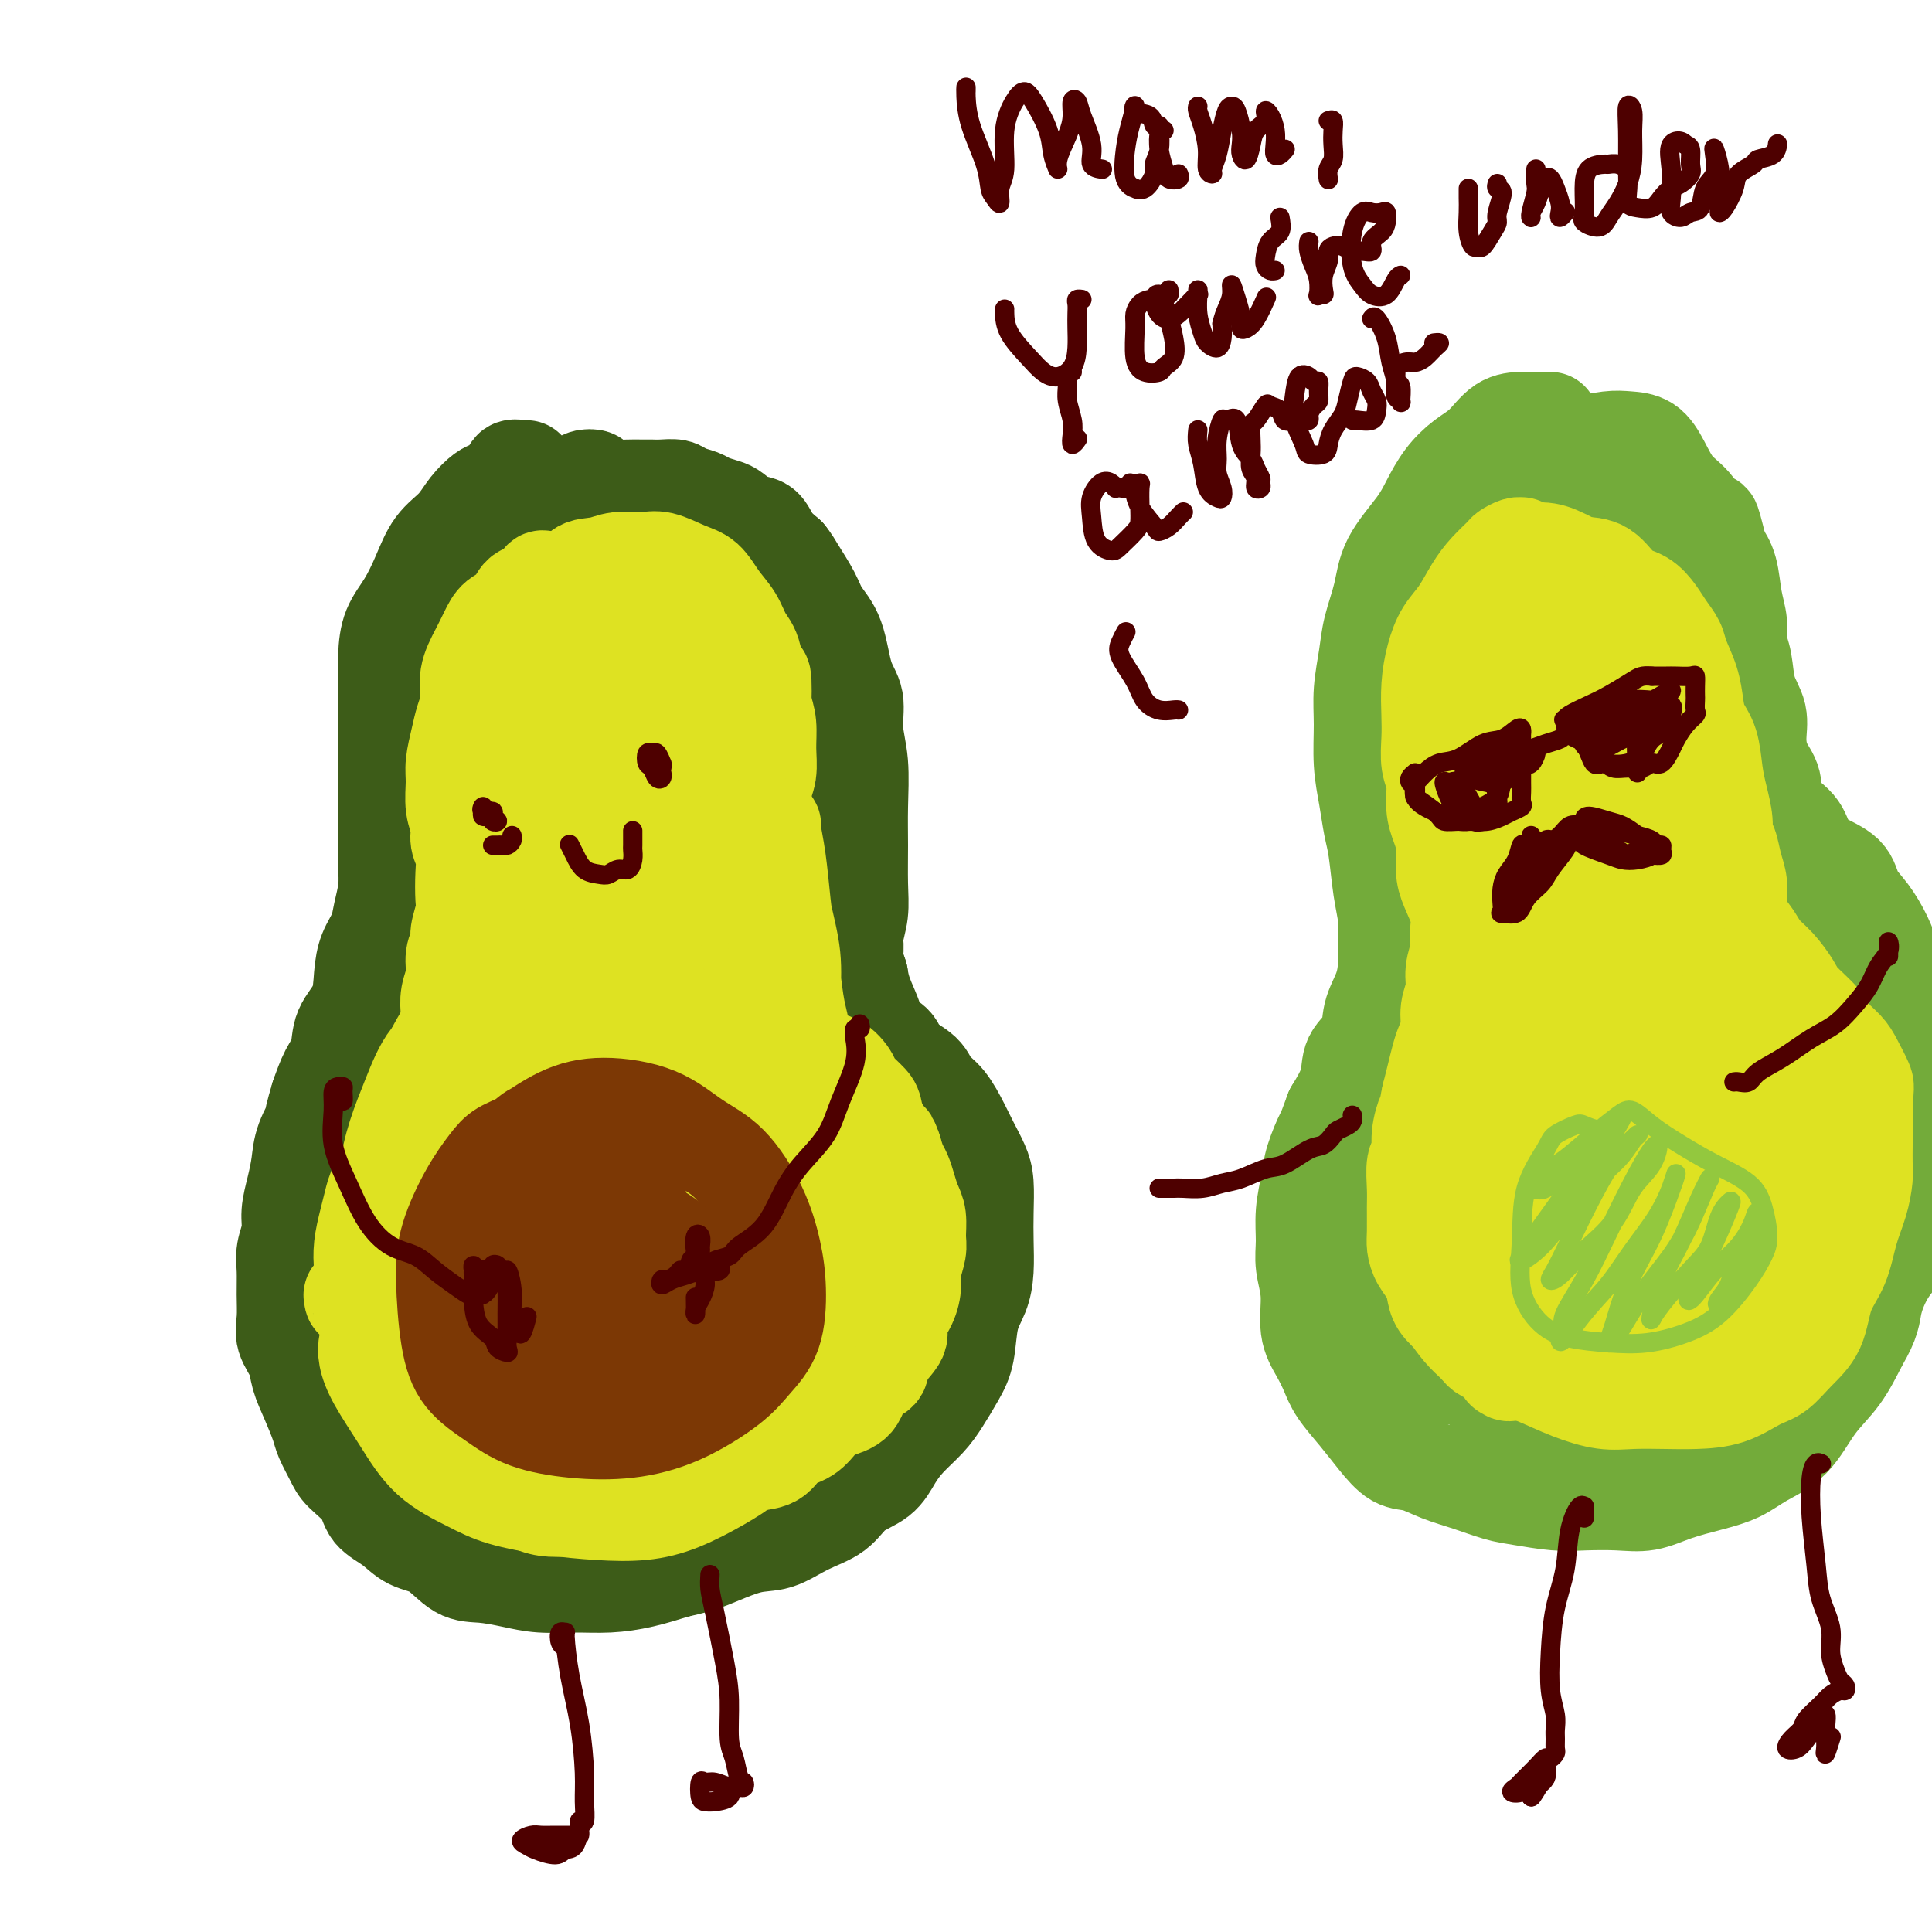 <svg viewBox='0 0 400 400' version='1.1' xmlns='http://www.w3.org/2000/svg' xmlns:xlink='http://www.w3.org/1999/xlink'><g fill='none' stroke='rgb(61,92,24)' stroke-width='20' stroke-linecap='round' stroke-linejoin='round'><path d='M109,97c-0.205,0.045 -0.410,0.091 -1,0c-0.590,-0.091 -1.565,-0.318 -2,0c-0.435,0.318 -0.331,1.180 -1,2c-0.669,0.820 -2.111,1.600 -3,2c-0.889,0.400 -1.224,0.422 -2,1c-0.776,0.578 -1.992,1.711 -3,3c-1.008,1.289 -1.807,2.734 -3,4c-1.193,1.266 -2.779,2.352 -4,4c-1.221,1.648 -2.079,3.857 -3,6c-0.921,2.143 -1.907,4.221 -3,6c-1.093,1.779 -2.293,3.261 -3,5c-0.707,1.739 -0.922,3.737 -1,6c-0.078,2.263 -0.021,4.793 0,7c0.021,2.207 0.006,4.091 0,6c-0.006,1.909 -0.002,3.843 0,6c0.002,2.157 0.001,4.536 0,7c-0.001,2.464 -0.004,5.012 0,7c0.004,1.988 0.013,3.417 0,5c-0.013,1.583 -0.049,3.322 0,5c0.049,1.678 0.181,3.297 0,5c-0.181,1.703 -0.676,3.491 -1,5c-0.324,1.509 -0.476,2.741 -1,4c-0.524,1.259 -1.421,2.546 -2,4c-0.579,1.454 -0.841,3.077 -1,5c-0.159,1.923 -0.217,4.148 -1,6c-0.783,1.852 -2.292,3.331 -3,5c-0.708,1.669 -0.614,3.526 -1,5c-0.386,1.474 -1.253,2.564 -2,4c-0.747,1.436 -1.373,3.218 -2,5'/><path d='M66,227c-2.284,7.606 -0.994,5.122 -1,5c-0.006,-0.122 -1.307,2.119 -2,4c-0.693,1.881 -0.778,3.402 -1,5c-0.222,1.598 -0.581,3.273 -1,5c-0.419,1.727 -0.897,3.507 -1,5c-0.103,1.493 0.169,2.699 0,4c-0.169,1.301 -0.779,2.696 -1,4c-0.221,1.304 -0.052,2.515 0,4c0.052,1.485 -0.012,3.242 0,5c0.012,1.758 0.100,3.515 0,5c-0.100,1.485 -0.388,2.698 0,4c0.388,1.302 1.451,2.693 2,4c0.549,1.307 0.584,2.531 1,4c0.416,1.469 1.211,3.183 2,5c0.789,1.817 1.570,3.738 2,5c0.430,1.262 0.508,1.864 1,3c0.492,1.136 1.398,2.807 2,4c0.602,1.193 0.901,1.910 2,3c1.099,1.090 2.999,2.555 4,4c1.001,1.445 1.103,2.871 2,4c0.897,1.129 2.590,1.962 4,3c1.410,1.038 2.536,2.281 4,3c1.464,0.719 3.267,0.914 5,2c1.733,1.086 3.395,3.061 5,4c1.605,0.939 3.151,0.841 5,1c1.849,0.159 4.001,0.576 6,1c1.999,0.424 3.845,0.854 6,1c2.155,0.146 4.619,0.008 7,0c2.381,-0.008 4.680,0.113 7,0c2.320,-0.113 4.663,-0.461 7,-1c2.337,-0.539 4.669,-1.270 7,-2'/><path d='M140,325c3.343,-0.741 4.702,-1.092 7,-2c2.298,-0.908 5.537,-2.372 8,-3c2.463,-0.628 4.151,-0.421 6,-1c1.849,-0.579 3.860,-1.943 6,-3c2.140,-1.057 4.410,-1.808 6,-3c1.590,-1.192 2.502,-2.825 4,-4c1.498,-1.175 3.583,-1.891 5,-3c1.417,-1.109 2.165,-2.610 3,-4c0.835,-1.390 1.758,-2.669 3,-4c1.242,-1.331 2.804,-2.715 4,-4c1.196,-1.285 2.026,-2.471 3,-4c0.974,-1.529 2.093,-3.401 3,-5c0.907,-1.599 1.602,-2.926 2,-5c0.398,-2.074 0.499,-4.895 1,-7c0.501,-2.105 1.403,-3.494 2,-5c0.597,-1.506 0.890,-3.130 1,-5c0.110,-1.870 0.037,-3.988 0,-6c-0.037,-2.012 -0.040,-3.919 0,-6c0.040,-2.081 0.121,-4.336 0,-6c-0.121,-1.664 -0.445,-2.738 -1,-4c-0.555,-1.262 -1.340,-2.711 -2,-4c-0.660,-1.289 -1.196,-2.417 -2,-4c-0.804,-1.583 -1.877,-3.621 -3,-5c-1.123,-1.379 -2.298,-2.098 -3,-3c-0.702,-0.902 -0.933,-1.986 -2,-3c-1.067,-1.014 -2.972,-1.958 -4,-3c-1.028,-1.042 -1.179,-2.183 -2,-3c-0.821,-0.817 -2.313,-1.312 -3,-2c-0.687,-0.688 -0.570,-1.570 -1,-3c-0.430,-1.430 -1.409,-3.409 -2,-5c-0.591,-1.591 -0.796,-2.796 -1,-4'/><path d='M178,202c-0.862,-2.617 -1.015,-3.158 -1,-4c0.015,-0.842 0.200,-1.985 0,-3c-0.200,-1.015 -0.785,-1.902 -1,-3c-0.215,-1.098 -0.059,-2.408 0,-4c0.059,-1.592 0.020,-3.465 0,-5c-0.020,-1.535 -0.020,-2.733 0,-4c0.020,-1.267 0.059,-2.603 0,-4c-0.059,-1.397 -0.218,-2.856 0,-4c0.218,-1.144 0.811,-1.973 1,-3c0.189,-1.027 -0.027,-2.251 0,-4c0.027,-1.749 0.298,-4.021 0,-6c-0.298,-1.979 -1.164,-3.663 -2,-5c-0.836,-1.337 -1.642,-2.325 -2,-4c-0.358,-1.675 -0.268,-4.038 -1,-6c-0.732,-1.962 -2.286,-3.525 -3,-5c-0.714,-1.475 -0.589,-2.862 -1,-4c-0.411,-1.138 -1.359,-2.027 -2,-3c-0.641,-0.973 -0.973,-2.031 -2,-3c-1.027,-0.969 -2.747,-1.849 -4,-3c-1.253,-1.151 -2.040,-2.574 -3,-4c-0.960,-1.426 -2.095,-2.854 -3,-4c-0.905,-1.146 -1.581,-2.009 -3,-3c-1.419,-0.991 -3.580,-2.111 -5,-3c-1.420,-0.889 -2.098,-1.548 -3,-2c-0.902,-0.452 -2.026,-0.695 -3,-1c-0.974,-0.305 -1.796,-0.670 -3,-1c-1.204,-0.330 -2.789,-0.624 -4,-1c-1.211,-0.376 -2.046,-0.833 -3,-1c-0.954,-0.167 -2.026,-0.045 -3,0c-0.974,0.045 -1.850,0.013 -3,0c-1.150,-0.013 -2.575,-0.006 -4,0'/><path d='M120,105c-4.094,-0.651 -2.829,-0.278 -3,0c-0.171,0.278 -1.777,0.463 -3,1c-1.223,0.537 -2.061,1.428 -3,2c-0.939,0.572 -1.979,0.824 -3,1c-1.021,0.176 -2.024,0.275 -3,1c-0.976,0.725 -1.924,2.075 -3,3c-1.076,0.925 -2.281,1.423 -3,3c-0.719,1.577 -0.953,4.231 -2,6c-1.047,1.769 -2.907,2.652 -4,5c-1.093,2.348 -1.418,6.160 -2,10c-0.582,3.840 -1.422,7.708 -2,12c-0.578,4.292 -0.896,9.009 -1,13c-0.104,3.991 0.004,7.258 0,9c-0.004,1.742 -0.120,1.961 0,4c0.120,2.039 0.476,5.900 1,9c0.524,3.100 1.215,5.440 2,7c0.785,1.560 1.662,2.341 2,3c0.338,0.659 0.135,1.196 0,1c-0.135,-0.196 -0.203,-1.127 0,-2c0.203,-0.873 0.677,-1.690 1,-4c0.323,-2.310 0.495,-6.112 1,-10c0.505,-3.888 1.343,-7.861 2,-12c0.657,-4.139 1.133,-8.443 2,-14c0.867,-5.557 2.126,-12.365 3,-17c0.874,-4.635 1.362,-7.095 2,-10c0.638,-2.905 1.424,-6.254 2,-8c0.576,-1.746 0.942,-1.891 1,0c0.058,1.891 -0.191,5.816 0,12c0.191,6.184 0.821,14.626 2,24c1.179,9.374 2.908,19.678 4,26c1.092,6.322 1.546,8.661 2,11'/><path d='M115,191c1.450,11.706 0.574,4.472 1,2c0.426,-2.472 2.153,-0.181 3,-1c0.847,-0.819 0.813,-4.747 1,-8c0.187,-3.253 0.596,-5.832 1,-10c0.404,-4.168 0.802,-9.926 1,-15c0.198,-5.074 0.197,-9.465 0,-15c-0.197,-5.535 -0.590,-12.213 -1,-17c-0.410,-4.787 -0.836,-7.683 -1,-9c-0.164,-1.317 -0.064,-1.056 0,3c0.064,4.056 0.094,11.907 1,21c0.906,9.093 2.690,19.430 5,28c2.310,8.570 5.146,15.374 7,19c1.854,3.626 2.725,4.073 4,4c1.275,-0.073 2.953,-0.667 4,-2c1.047,-1.333 1.462,-3.406 2,-6c0.538,-2.594 1.200,-5.708 1,-10c-0.200,-4.292 -1.261,-9.761 -2,-15c-0.739,-5.239 -1.157,-10.248 -2,-16c-0.843,-5.752 -2.111,-12.248 -3,-17c-0.889,-4.752 -1.400,-7.759 -2,-9c-0.600,-1.241 -1.290,-0.715 -1,4c0.290,4.715 1.561,13.619 3,23c1.439,9.381 3.048,19.239 5,26c1.952,6.761 4.247,10.424 6,12c1.753,1.576 2.962,1.064 4,1c1.038,-0.064 1.904,0.318 3,0c1.096,-0.318 2.424,-1.337 3,-3c0.576,-1.663 0.402,-3.972 0,-7c-0.402,-3.028 -1.031,-6.777 -2,-11c-0.969,-4.223 -2.277,-8.921 -4,-14c-1.723,-5.079 -3.862,-10.540 -6,-16'/><path d='M146,133c-2.446,-9.199 -2.559,-8.198 -4,-10c-1.441,-1.802 -4.208,-6.407 -7,-9c-2.792,-2.593 -5.607,-3.175 -9,-2c-3.393,1.175 -7.364,4.108 -11,9c-3.636,4.892 -6.936,11.742 -10,20c-3.064,8.258 -5.891,17.924 -8,26c-2.109,8.076 -3.501,14.562 -4,21c-0.499,6.438 -0.106,12.827 0,18c0.106,5.173 -0.076,9.131 0,12c0.076,2.869 0.411,4.651 1,7c0.589,2.349 1.433,5.266 2,7c0.567,1.734 0.859,2.285 1,2c0.141,-0.285 0.133,-1.407 0,-3c-0.133,-1.593 -0.389,-3.656 -1,-5c-0.611,-1.344 -1.575,-1.968 -3,-3c-1.425,-1.032 -3.311,-2.473 -5,-3c-1.689,-0.527 -3.181,-0.141 -5,0c-1.819,0.141 -3.964,0.035 -6,2c-2.036,1.965 -3.964,6.000 -5,11c-1.036,5.000 -1.182,10.963 -1,17c0.182,6.037 0.691,12.147 2,18c1.309,5.853 3.418,11.448 5,15c1.582,3.552 2.637,5.060 4,6c1.363,0.940 3.035,1.312 5,1c1.965,-0.312 4.224,-1.309 6,-3c1.776,-1.691 3.070,-4.078 4,-8c0.930,-3.922 1.497,-9.381 2,-16c0.503,-6.619 0.943,-14.397 1,-22c0.057,-7.603 -0.269,-15.029 -1,-21c-0.731,-5.971 -1.865,-10.485 -3,-15'/><path d='M96,205c-1.523,-10.745 -3.831,-8.606 -6,-8c-2.169,0.606 -4.199,-0.320 -6,3c-1.801,3.320 -3.373,10.886 -4,21c-0.627,10.114 -0.310,22.774 1,34c1.310,11.226 3.612,21.016 6,29c2.388,7.984 4.861,14.160 7,17c2.139,2.840 3.943,2.342 6,2c2.057,-0.342 4.365,-0.530 7,-2c2.635,-1.470 5.596,-4.224 8,-7c2.404,-2.776 4.249,-5.575 5,-10c0.751,-4.425 0.406,-10.478 0,-17c-0.406,-6.522 -0.875,-13.515 -2,-21c-1.125,-7.485 -2.908,-15.461 -5,-22c-2.092,-6.539 -4.494,-11.640 -7,-16c-2.506,-4.360 -5.115,-7.979 -8,-9c-2.885,-1.021 -6.044,0.557 -8,6c-1.956,5.443 -2.707,14.752 -3,25c-0.293,10.248 -0.127,21.435 1,33c1.127,11.565 3.217,23.508 5,31c1.783,7.492 3.259,10.535 5,12c1.741,1.465 3.745,1.354 6,1c2.255,-0.354 4.760,-0.950 7,-3c2.240,-2.050 4.214,-5.555 6,-10c1.786,-4.445 3.384,-9.829 4,-16c0.616,-6.171 0.251,-13.130 0,-21c-0.251,-7.870 -0.387,-16.650 -1,-25c-0.613,-8.350 -1.703,-16.271 -3,-23c-1.297,-6.729 -2.801,-12.268 -5,-17c-2.199,-4.732 -5.092,-8.659 -8,-9c-2.908,-0.341 -5.831,2.902 -8,10c-2.169,7.098 -3.585,18.049 -5,29'/><path d='M91,222c-0.909,11.874 -0.682,27.058 1,41c1.682,13.942 4.819,26.642 8,35c3.181,8.358 6.404,12.374 9,14c2.596,1.626 4.563,0.862 7,0c2.437,-0.862 5.344,-1.822 8,-3c2.656,-1.178 5.062,-2.575 7,-6c1.938,-3.425 3.408,-8.878 4,-15c0.592,-6.122 0.306,-12.914 0,-20c-0.306,-7.086 -0.633,-14.466 -2,-22c-1.367,-7.534 -3.775,-15.222 -6,-22c-2.225,-6.778 -4.268,-12.645 -7,-18c-2.732,-5.355 -6.154,-10.197 -9,-13c-2.846,-2.803 -5.118,-3.567 -7,0c-1.882,3.567 -3.376,11.466 -4,22c-0.624,10.534 -0.379,23.702 2,37c2.379,13.298 6.893,26.727 11,36c4.107,9.273 7.809,14.389 11,17c3.191,2.611 5.872,2.717 8,2c2.128,-0.717 3.702,-2.256 6,-5c2.298,-2.744 5.319,-6.693 7,-11c1.681,-4.307 2.021,-8.972 2,-15c-0.021,-6.028 -0.402,-13.419 -1,-21c-0.598,-7.581 -1.414,-15.350 -3,-23c-1.586,-7.650 -3.943,-15.180 -6,-22c-2.057,-6.820 -3.814,-12.932 -6,-17c-2.186,-4.068 -4.802,-6.094 -7,-4c-2.198,2.094 -3.978,8.307 -4,19c-0.022,10.693 1.716,25.866 5,40c3.284,14.134 8.115,27.228 12,36c3.885,8.772 6.824,13.220 9,15c2.176,1.780 3.588,0.890 5,0'/><path d='M151,299c1.907,-0.552 4.175,-1.931 6,-4c1.825,-2.069 3.207,-4.828 4,-8c0.793,-3.172 0.998,-6.757 1,-11c0.002,-4.243 -0.198,-9.143 -1,-15c-0.802,-5.857 -2.206,-12.671 -4,-20c-1.794,-7.329 -3.978,-15.174 -6,-22c-2.022,-6.826 -3.880,-12.632 -6,-17c-2.120,-4.368 -4.501,-7.298 -6,-8c-1.499,-0.702 -2.117,0.823 -2,8c0.117,7.177 0.968,20.005 4,33c3.032,12.995 8.245,26.156 12,35c3.755,8.844 6.051,13.371 8,16c1.949,2.629 3.549,3.361 5,3c1.451,-0.361 2.752,-1.816 4,-3c1.248,-1.184 2.443,-2.098 3,-5c0.557,-2.902 0.474,-7.794 0,-12c-0.474,-4.206 -1.341,-7.727 -3,-13c-1.659,-5.273 -4.109,-12.298 -6,-19c-1.891,-6.702 -3.221,-13.080 -5,-20c-1.779,-6.920 -4.006,-14.383 -6,-19c-1.994,-4.617 -3.756,-6.388 -5,-7c-1.244,-0.612 -1.970,-0.066 -1,5c0.970,5.066 3.634,14.651 7,25c3.366,10.349 7.432,21.464 10,29c2.568,7.536 3.636,11.495 5,14c1.364,2.505 3.024,3.556 4,4c0.976,0.444 1.267,0.279 2,0c0.733,-0.279 1.908,-0.673 2,-2c0.092,-1.327 -0.898,-3.588 -2,-8c-1.102,-4.412 -2.315,-10.975 -4,-17c-1.685,-6.025 -3.843,-11.513 -6,-17'/><path d='M165,224c-2.948,-9.851 -4.319,-13.480 -6,-18c-1.681,-4.520 -3.672,-9.933 -5,-13c-1.328,-3.067 -1.994,-3.788 -2,-3c-0.006,0.788 0.649,3.087 2,8c1.351,4.913 3.397,12.441 6,19c2.603,6.559 5.762,12.149 8,16c2.238,3.851 3.555,5.961 5,7c1.445,1.039 3.017,1.006 4,1c0.983,-0.006 1.378,0.017 2,0c0.622,-0.017 1.470,-0.072 2,0c0.530,0.072 0.741,0.272 1,0c0.259,-0.272 0.565,-1.017 0,-2c-0.565,-0.983 -2.000,-2.205 -3,-4c-1.000,-1.795 -1.566,-4.164 -3,-7c-1.434,-2.836 -3.736,-6.139 -6,-10c-2.264,-3.861 -4.490,-8.281 -6,-12c-1.510,-3.719 -2.305,-6.737 -3,-9c-0.695,-2.263 -1.291,-3.771 -1,-4c0.291,-0.229 1.467,0.820 3,4c1.533,3.180 3.422,8.491 6,14c2.578,5.509 5.843,11.217 8,16c2.157,4.783 3.205,8.641 4,12c0.795,3.359 1.338,6.218 2,9c0.662,2.782 1.443,5.487 2,8c0.557,2.513 0.888,4.833 1,7c0.112,2.167 0.003,4.179 0,6c-0.003,1.821 0.099,3.449 0,5c-0.099,1.551 -0.398,3.024 -1,4c-0.602,0.976 -1.508,1.455 -3,2c-1.492,0.545 -3.569,1.156 -6,2c-2.431,0.844 -5.215,1.922 -8,3'/><path d='M168,285c-4.090,1.804 -5.814,2.814 -9,5c-3.186,2.186 -7.832,5.548 -12,8c-4.168,2.452 -7.858,3.993 -12,5c-4.142,1.007 -8.738,1.480 -13,2c-4.262,0.520 -8.192,1.089 -12,1c-3.808,-0.089 -7.495,-0.835 -11,-2c-3.505,-1.165 -6.829,-2.750 -9,-4c-2.171,-1.250 -3.189,-2.166 -4,-3c-0.811,-0.834 -1.414,-1.585 -1,-2c0.414,-0.415 1.845,-0.493 4,0c2.155,0.493 5.036,1.556 8,3c2.964,1.444 6.013,3.268 10,5c3.987,1.732 8.911,3.372 13,5c4.089,1.628 7.342,3.243 11,4c3.658,0.757 7.720,0.655 11,0c3.280,-0.655 5.778,-1.863 9,-3c3.222,-1.137 7.166,-2.203 10,-4c2.834,-1.797 4.557,-4.325 7,-7c2.443,-2.675 5.607,-5.498 8,-8c2.393,-2.502 4.015,-4.683 5,-7c0.985,-2.317 1.333,-4.771 2,-7c0.667,-2.229 1.652,-4.233 2,-6c0.348,-1.767 0.058,-3.299 0,-5c-0.058,-1.701 0.117,-3.572 0,-5c-0.117,-1.428 -0.527,-2.411 -1,-5c-0.473,-2.589 -1.010,-6.782 -2,-10c-0.990,-3.218 -2.434,-5.459 -4,-9c-1.566,-3.541 -3.255,-8.382 -5,-12c-1.745,-3.618 -3.547,-6.012 -5,-9c-1.453,-2.988 -2.558,-6.568 -4,-9c-1.442,-2.432 -3.221,-3.716 -5,-5'/><path d='M159,201c-2.775,-4.364 -2.713,-3.773 -3,-4c-0.287,-0.227 -0.922,-1.273 -1,-2c-0.078,-0.727 0.402,-1.135 1,-2c0.598,-0.865 1.313,-2.187 2,-3c0.687,-0.813 1.347,-1.116 2,-2c0.653,-0.884 1.300,-2.347 2,-4c0.700,-1.653 1.452,-3.494 2,-5c0.548,-1.506 0.892,-2.677 1,-4c0.108,-1.323 -0.018,-2.798 0,-4c0.018,-1.202 0.182,-2.132 0,-4c-0.182,-1.868 -0.708,-4.673 -1,-7c-0.292,-2.327 -0.349,-4.176 -1,-6c-0.651,-1.824 -1.895,-3.622 -3,-5c-1.105,-1.378 -2.071,-2.335 -3,-4c-0.929,-1.665 -1.820,-4.036 -3,-6c-1.180,-1.964 -2.650,-3.520 -4,-5c-1.350,-1.480 -2.582,-2.885 -4,-4c-1.418,-1.115 -3.023,-1.940 -4,-3c-0.977,-1.060 -1.325,-2.354 -2,-3c-0.675,-0.646 -1.675,-0.645 -3,-1c-1.325,-0.355 -2.975,-1.065 -4,-2c-1.025,-0.935 -1.426,-2.096 -2,-3c-0.574,-0.904 -1.322,-1.552 -2,-2c-0.678,-0.448 -1.286,-0.698 -2,-1c-0.714,-0.302 -1.536,-0.658 -2,-1c-0.464,-0.342 -0.572,-0.670 -1,-1c-0.428,-0.330 -1.175,-0.663 -2,-1c-0.825,-0.337 -1.726,-0.678 -2,-1c-0.274,-0.322 0.080,-0.625 0,-1c-0.080,-0.375 -0.594,-0.821 -1,-1c-0.406,-0.179 -0.703,-0.089 -1,0'/><path d='M118,109c-5.116,-3.820 -1.907,-0.869 -1,0c0.907,0.869 -0.489,-0.345 -1,-1c-0.511,-0.655 -0.137,-0.753 0,-1c0.137,-0.247 0.036,-0.645 0,-1c-0.036,-0.355 -0.007,-0.669 0,-1c0.007,-0.331 -0.009,-0.681 0,-1c0.009,-0.319 0.044,-0.606 0,-1c-0.044,-0.394 -0.166,-0.893 0,-1c0.166,-0.107 0.621,0.178 1,0c0.379,-0.178 0.684,-0.819 1,-1c0.316,-0.181 0.645,0.098 1,0c0.355,-0.098 0.736,-0.572 1,-1c0.264,-0.428 0.412,-0.808 1,-1c0.588,-0.192 1.617,-0.195 2,0c0.383,0.195 0.119,0.588 1,1c0.881,0.412 2.906,0.843 4,1c1.094,0.157 1.256,0.041 2,0c0.744,-0.041 2.071,-0.008 3,0c0.929,0.008 1.460,-0.009 2,0c0.540,0.009 1.088,0.044 2,0c0.912,-0.044 2.188,-0.166 3,0c0.812,0.166 1.161,0.621 2,1c0.839,0.379 2.167,0.683 3,1c0.833,0.317 1.172,0.647 2,1c0.828,0.353 2.146,0.731 3,1c0.854,0.269 1.243,0.431 2,1c0.757,0.569 1.883,1.544 3,2c1.117,0.456 2.224,0.392 3,1c0.776,0.608 1.222,1.888 2,3c0.778,1.112 1.889,2.056 3,3'/><path d='M163,115c1.066,1.356 1.229,1.745 2,3c0.771,1.255 2.148,3.376 3,5c0.852,1.624 1.180,2.750 2,4c0.820,1.250 2.132,2.623 3,5c0.868,2.377 1.290,5.757 2,8c0.710,2.243 1.707,3.349 2,5c0.293,1.651 -0.118,3.847 0,6c0.118,2.153 0.765,4.262 1,7c0.235,2.738 0.059,6.104 0,9c-0.059,2.896 -0.002,5.323 0,8c0.002,2.677 -0.052,5.604 0,8c0.052,2.396 0.210,4.261 0,6c-0.210,1.739 -0.788,3.352 -1,5c-0.212,1.648 -0.057,3.332 0,5c0.057,1.668 0.015,3.319 0,5c-0.015,1.681 -0.005,3.393 0,5c0.005,1.607 0.004,3.109 0,4c-0.004,0.891 -0.013,1.171 0,2c0.013,0.829 0.046,2.207 0,3c-0.046,0.793 -0.171,1.000 0,2c0.171,1.000 0.637,2.793 1,4c0.363,1.207 0.623,1.829 1,3c0.377,1.171 0.871,2.892 1,4c0.129,1.108 -0.105,1.604 0,2c0.105,0.396 0.550,0.692 1,1c0.450,0.308 0.904,0.626 1,1c0.096,0.374 -0.165,0.802 0,1c0.165,0.198 0.756,0.167 1,0c0.244,-0.167 0.143,-0.468 0,-1c-0.143,-0.532 -0.326,-1.295 0,-1c0.326,0.295 1.163,1.647 2,3'/><path d='M185,237c0.983,0.889 1.440,1.612 2,3c0.560,1.388 1.222,3.440 2,5c0.778,1.560 1.673,2.627 2,4c0.327,1.373 0.087,3.050 0,4c-0.087,0.950 -0.022,1.172 0,2c0.022,0.828 0.002,2.261 0,3c-0.002,0.739 0.013,0.783 0,1c-0.013,0.217 -0.056,0.608 0,1c0.056,0.392 0.211,0.786 0,1c-0.211,0.214 -0.789,0.250 -1,0c-0.211,-0.250 -0.057,-0.785 0,-1c0.057,-0.215 0.015,-0.109 0,-1c-0.015,-0.891 -0.004,-2.778 0,-4c0.004,-1.222 0.001,-1.778 0,-2c-0.001,-0.222 -0.001,-0.111 0,0'/></g>
<g fill='none' stroke='rgb(222,226,34)' stroke-width='20' stroke-linecap='round' stroke-linejoin='round'><path d='M115,120c0.090,0.004 0.181,0.008 0,0c-0.181,-0.008 -0.633,-0.029 -1,0c-0.367,0.029 -0.650,0.109 -1,0c-0.350,-0.109 -0.769,-0.406 -1,0c-0.231,0.406 -0.274,1.515 -1,2c-0.726,0.485 -2.133,0.348 -3,1c-0.867,0.652 -1.193,2.095 -2,3c-0.807,0.905 -2.096,1.274 -3,2c-0.904,0.726 -1.422,1.811 -2,3c-0.578,1.189 -1.215,2.483 -2,4c-0.785,1.517 -1.717,3.256 -2,5c-0.283,1.744 0.082,3.494 0,5c-0.082,1.506 -0.612,2.769 -1,4c-0.388,1.231 -0.636,2.430 -1,4c-0.364,1.570 -0.845,3.512 -1,5c-0.155,1.488 0.015,2.523 0,4c-0.015,1.477 -0.214,3.398 0,5c0.214,1.602 0.842,2.887 1,4c0.158,1.113 -0.153,2.053 0,3c0.153,0.947 0.769,1.899 1,3c0.231,1.101 0.077,2.349 0,4c-0.077,1.651 -0.077,3.704 0,5c0.077,1.296 0.232,1.833 0,3c-0.232,1.167 -0.850,2.962 -1,4c-0.150,1.038 0.170,1.319 0,2c-0.170,0.681 -0.829,1.761 -1,3c-0.171,1.239 0.148,2.636 0,4c-0.148,1.364 -0.761,2.696 -1,4c-0.239,1.304 -0.103,2.582 0,4c0.103,1.418 0.172,2.977 0,4c-0.172,1.023 -0.586,1.512 -1,2'/><path d='M92,216c-0.951,12.228 -0.829,4.797 -1,3c-0.171,-1.797 -0.633,2.040 -1,4c-0.367,1.960 -0.637,2.043 -1,3c-0.363,0.957 -0.819,2.787 -1,4c-0.181,1.213 -0.086,1.809 0,3c0.086,1.191 0.164,2.976 0,4c-0.164,1.024 -0.570,1.288 -1,2c-0.430,0.712 -0.886,1.874 -1,3c-0.114,1.126 0.113,2.216 0,3c-0.113,0.784 -0.566,1.263 -1,2c-0.434,0.737 -0.849,1.733 -1,3c-0.151,1.267 -0.036,2.803 0,4c0.036,1.197 -0.005,2.053 0,3c0.005,0.947 0.057,1.985 0,3c-0.057,1.015 -0.222,2.007 0,3c0.222,0.993 0.833,1.985 1,3c0.167,1.015 -0.110,2.051 0,3c0.110,0.949 0.606,1.809 1,3c0.394,1.191 0.687,2.713 1,4c0.313,1.287 0.646,2.341 1,3c0.354,0.659 0.728,0.924 1,2c0.272,1.076 0.443,2.962 1,4c0.557,1.038 1.499,1.228 2,2c0.501,0.772 0.560,2.127 1,3c0.440,0.873 1.261,1.264 2,2c0.739,0.736 1.397,1.818 2,3c0.603,1.182 1.150,2.463 2,3c0.850,0.537 2.001,0.329 3,1c0.999,0.671 1.846,2.219 3,3c1.154,0.781 2.615,0.795 4,1c1.385,0.205 2.692,0.603 4,1'/><path d='M113,304c2.663,1.321 2.322,1.623 3,2c0.678,0.377 2.376,0.830 4,1c1.624,0.170 3.174,0.057 5,0c1.826,-0.057 3.927,-0.056 6,0c2.073,0.056 4.117,0.169 6,0c1.883,-0.169 3.603,-0.621 5,-1c1.397,-0.379 2.469,-0.686 4,-1c1.531,-0.314 3.519,-0.635 5,-1c1.481,-0.365 2.455,-0.773 4,-1c1.545,-0.227 3.661,-0.274 5,-1c1.339,-0.726 1.900,-2.132 3,-3c1.100,-0.868 2.741,-1.199 4,-2c1.259,-0.801 2.138,-2.073 3,-3c0.862,-0.927 1.706,-1.510 3,-2c1.294,-0.490 3.038,-0.886 4,-2c0.962,-1.114 1.142,-2.944 2,-4c0.858,-1.056 2.394,-1.338 3,-2c0.606,-0.662 0.282,-1.703 1,-3c0.718,-1.297 2.479,-2.849 3,-4c0.521,-1.151 -0.196,-1.901 0,-3c0.196,-1.099 1.306,-2.547 2,-4c0.694,-1.453 0.971,-2.910 1,-4c0.029,-1.090 -0.191,-1.814 0,-3c0.191,-1.186 0.794,-2.834 1,-4c0.206,-1.166 0.014,-1.849 0,-3c-0.014,-1.151 0.151,-2.769 0,-4c-0.151,-1.231 -0.618,-2.076 -1,-3c-0.382,-0.924 -0.680,-1.928 -1,-3c-0.320,-1.072 -0.663,-2.212 -1,-3c-0.337,-0.788 -0.668,-1.225 -1,-2c-0.332,-0.775 -0.666,-1.887 -1,-3'/><path d='M185,238c-0.894,-2.480 -0.629,-1.680 -1,-2c-0.371,-0.320 -1.379,-1.761 -2,-3c-0.621,-1.239 -0.853,-2.276 -1,-3c-0.147,-0.724 -0.207,-1.135 -1,-2c-0.793,-0.865 -2.320,-2.185 -3,-3c-0.680,-0.815 -0.515,-1.125 -1,-2c-0.485,-0.875 -1.621,-2.313 -3,-3c-1.379,-0.687 -3.002,-0.621 -4,-1c-0.998,-0.379 -1.369,-1.202 -2,-2c-0.631,-0.798 -1.520,-1.572 -2,-2c-0.480,-0.428 -0.552,-0.508 -1,-1c-0.448,-0.492 -1.273,-1.394 -2,-2c-0.727,-0.606 -1.357,-0.917 -2,-2c-0.643,-1.083 -1.301,-2.937 -2,-4c-0.699,-1.063 -1.441,-1.334 -2,-2c-0.559,-0.666 -0.934,-1.728 -1,-3c-0.066,-1.272 0.179,-2.755 0,-4c-0.179,-1.245 -0.781,-2.250 -1,-3c-0.219,-0.750 -0.055,-1.243 0,-2c0.055,-0.757 0.000,-1.777 0,-3c-0.000,-1.223 0.054,-2.648 0,-4c-0.054,-1.352 -0.217,-2.629 0,-4c0.217,-1.371 0.814,-2.835 1,-4c0.186,-1.165 -0.037,-2.032 0,-3c0.037,-0.968 0.335,-2.036 1,-3c0.665,-0.964 1.695,-1.825 2,-3c0.305,-1.175 -0.117,-2.663 0,-4c0.117,-1.337 0.774,-2.523 1,-4c0.226,-1.477 0.022,-3.244 0,-5c-0.022,-1.756 0.136,-3.502 0,-5c-0.136,-1.498 -0.568,-2.749 -1,-4'/><path d='M158,146c0.272,-9.389 -0.549,-5.361 -1,-5c-0.451,0.361 -0.532,-2.947 -1,-5c-0.468,-2.053 -1.323,-2.853 -2,-4c-0.677,-1.147 -1.174,-2.641 -2,-4c-0.826,-1.359 -1.980,-2.585 -3,-4c-1.020,-1.415 -1.907,-3.021 -3,-4c-1.093,-0.979 -2.392,-1.330 -4,-2c-1.608,-0.670 -3.527,-1.657 -5,-2c-1.473,-0.343 -2.502,-0.041 -4,0c-1.498,0.041 -3.467,-0.179 -5,0c-1.533,0.179 -2.631,0.758 -4,1c-1.369,0.242 -3.007,0.148 -4,1c-0.993,0.852 -1.339,2.649 -2,4c-0.661,1.351 -1.638,2.255 -3,4c-1.362,1.745 -3.109,4.331 -4,8c-0.891,3.669 -0.925,8.420 -1,14c-0.075,5.580 -0.189,11.989 0,18c0.189,6.011 0.682,11.624 1,16c0.318,4.376 0.461,7.513 1,10c0.539,2.487 1.475,4.322 2,5c0.525,0.678 0.638,0.198 1,0c0.362,-0.198 0.973,-0.113 2,-1c1.027,-0.887 2.469,-2.744 3,-6c0.531,-3.256 0.151,-7.910 0,-12c-0.151,-4.090 -0.072,-7.616 0,-12c0.072,-4.384 0.139,-9.626 0,-15c-0.139,-5.374 -0.482,-10.879 -1,-15c-0.518,-4.121 -1.211,-6.857 -2,-9c-0.789,-2.143 -1.674,-3.692 -3,-3c-1.326,0.692 -3.093,3.626 -4,9c-0.907,5.374 -0.953,13.187 -1,21'/><path d='M109,154c-0.530,9.291 0.643,17.517 2,24c1.357,6.483 2.896,11.223 4,14c1.104,2.777 1.772,3.590 3,4c1.228,0.410 3.014,0.417 5,0c1.986,-0.417 4.171,-1.259 6,-4c1.829,-2.741 3.302,-7.383 4,-11c0.698,-3.617 0.622,-6.209 1,-10c0.378,-3.791 1.212,-8.779 1,-13c-0.212,-4.221 -1.469,-7.674 -2,-12c-0.531,-4.326 -0.337,-9.525 -1,-13c-0.663,-3.475 -2.183,-5.226 -3,-6c-0.817,-0.774 -0.931,-0.571 -1,4c-0.069,4.571 -0.093,13.512 1,22c1.093,8.488 3.303,16.525 5,22c1.697,5.475 2.882,8.390 4,10c1.118,1.610 2.170,1.917 3,1c0.830,-0.917 1.438,-3.056 2,-5c0.562,-1.944 1.076,-3.693 1,-6c-0.076,-2.307 -0.744,-5.172 -1,-9c-0.256,-3.828 -0.101,-8.619 -1,-13c-0.899,-4.381 -2.853,-8.350 -4,-13c-1.147,-4.650 -1.486,-9.980 -2,-13c-0.514,-3.020 -1.204,-3.731 -2,-3c-0.796,0.731 -1.696,2.904 -2,8c-0.304,5.096 -0.010,13.115 0,21c0.010,7.885 -0.265,15.637 0,22c0.265,6.363 1.071,11.338 1,15c-0.071,3.662 -1.019,6.013 -2,8c-0.981,1.987 -1.995,3.612 -3,5c-1.005,1.388 -2.001,2.539 -3,3c-0.999,0.461 -1.999,0.230 -3,0'/><path d='M122,206c-1.533,0.529 -2.364,0.352 -4,1c-1.636,0.648 -4.076,2.123 -6,4c-1.924,1.877 -3.332,4.157 -5,7c-1.668,2.843 -3.598,6.250 -5,10c-1.402,3.750 -2.278,7.842 -3,11c-0.722,3.158 -1.291,5.382 -2,7c-0.709,1.618 -1.557,2.632 -2,3c-0.443,0.368 -0.479,0.092 0,-1c0.479,-1.092 1.475,-2.998 2,-5c0.525,-2.002 0.580,-4.098 1,-8c0.420,-3.902 1.205,-9.610 2,-14c0.795,-4.390 1.598,-7.461 2,-10c0.402,-2.539 0.401,-4.547 0,-6c-0.401,-1.453 -1.202,-2.350 -2,-2c-0.798,0.350 -1.594,1.946 -3,4c-1.406,2.054 -3.421,4.564 -5,7c-1.579,2.436 -2.723,4.798 -4,8c-1.277,3.202 -2.689,7.245 -4,11c-1.311,3.755 -2.521,7.224 -3,11c-0.479,3.776 -0.227,7.861 0,12c0.227,4.139 0.429,8.333 1,11c0.571,2.667 1.510,3.807 2,5c0.490,1.193 0.530,2.440 1,3c0.470,0.560 1.368,0.433 2,0c0.632,-0.433 0.997,-1.170 1,-3c0.003,-1.830 -0.358,-4.751 0,-8c0.358,-3.249 1.433,-6.826 2,-11c0.567,-4.174 0.626,-8.943 1,-14c0.374,-5.057 1.062,-10.400 2,-15c0.938,-4.600 2.125,-8.457 3,-12c0.875,-3.543 1.437,-6.771 2,-10'/><path d='M98,202c2.419,-12.569 1.965,-7.492 2,-6c0.035,1.492 0.558,-0.600 1,-1c0.442,-0.400 0.803,0.894 0,3c-0.803,2.106 -2.771,5.025 -4,8c-1.229,2.975 -1.719,6.005 -3,8c-1.281,1.995 -3.352,2.956 -5,5c-1.648,2.044 -2.872,5.171 -4,8c-1.128,2.829 -2.158,5.362 -3,8c-0.842,2.638 -1.495,5.383 -2,9c-0.505,3.617 -0.861,8.108 -1,11c-0.139,2.892 -0.062,4.185 0,6c0.062,1.815 0.108,4.152 1,7c0.892,2.848 2.631,6.209 4,9c1.369,2.791 2.367,5.014 4,8c1.633,2.986 3.900,6.736 6,9c2.100,2.264 4.031,3.041 6,4c1.969,0.959 3.974,2.101 6,3c2.026,0.899 4.073,1.556 6,2c1.927,0.444 3.733,0.676 5,1c1.267,0.324 1.995,0.741 3,1c1.005,0.259 2.286,0.361 3,0c0.714,-0.361 0.862,-1.186 1,-2c0.138,-0.814 0.266,-1.619 0,-3c-0.266,-1.381 -0.925,-3.339 -2,-5c-1.075,-1.661 -2.566,-3.024 -4,-5c-1.434,-1.976 -2.811,-4.565 -5,-7c-2.189,-2.435 -5.189,-4.716 -7,-8c-1.811,-3.284 -2.434,-7.571 -4,-11c-1.566,-3.429 -4.075,-6.000 -5,-9c-0.925,-3.000 -0.264,-6.429 0,-8c0.264,-1.571 0.132,-1.286 0,-1'/><path d='M97,246c0.157,-0.312 0.548,3.408 2,7c1.452,3.592 3.965,7.054 7,12c3.035,4.946 6.592,11.375 9,16c2.408,4.625 3.668,7.446 5,10c1.332,2.554 2.736,4.840 4,6c1.264,1.160 2.388,1.192 4,1c1.612,-0.192 3.711,-0.610 5,-2c1.289,-1.390 1.768,-3.754 2,-6c0.232,-2.246 0.216,-4.375 0,-8c-0.216,-3.625 -0.632,-8.745 -2,-14c-1.368,-5.255 -3.689,-10.645 -6,-16c-2.311,-5.355 -4.611,-10.675 -7,-15c-2.389,-4.325 -4.868,-7.656 -7,-10c-2.132,-2.344 -3.918,-3.702 -5,-2c-1.082,1.702 -1.461,6.466 0,14c1.461,7.534 4.760,17.840 9,27c4.240,9.160 9.419,17.174 13,22c3.581,4.826 5.564,6.465 8,7c2.436,0.535 5.324,-0.032 8,-1c2.676,-0.968 5.139,-2.335 7,-4c1.861,-1.665 3.121,-3.629 4,-6c0.879,-2.371 1.379,-5.151 1,-9c-0.379,-3.849 -1.637,-8.769 -3,-14c-1.363,-5.231 -2.831,-10.773 -5,-17c-2.169,-6.227 -5.040,-13.137 -8,-19c-2.960,-5.863 -6.010,-10.678 -9,-15c-2.990,-4.322 -5.920,-8.153 -8,-9c-2.080,-0.847 -3.310,1.288 -3,7c0.310,5.712 2.160,14.999 5,25c2.840,10.001 6.668,20.714 10,28c3.332,7.286 6.166,11.143 9,15'/><path d='M146,276c4.166,7.636 5.080,5.225 7,4c1.920,-1.225 4.847,-1.264 7,-2c2.153,-0.736 3.532,-2.168 4,-4c0.468,-1.832 0.024,-4.065 0,-7c-0.024,-2.935 0.371,-6.573 0,-11c-0.371,-4.427 -1.508,-9.644 -3,-15c-1.492,-5.356 -3.338,-10.852 -6,-16c-2.662,-5.148 -6.141,-9.948 -9,-14c-2.859,-4.052 -5.099,-7.357 -7,-9c-1.901,-1.643 -3.464,-1.624 -4,2c-0.536,3.624 -0.044,10.854 2,20c2.044,9.146 5.640,20.208 9,28c3.360,7.792 6.484,12.314 9,15c2.516,2.686 4.424,3.537 6,4c1.576,0.463 2.819,0.540 4,0c1.181,-0.540 2.300,-1.696 3,-3c0.700,-1.304 0.980,-2.755 1,-5c0.020,-2.245 -0.219,-5.283 -1,-9c-0.781,-3.717 -2.103,-8.111 -4,-13c-1.897,-4.889 -4.370,-10.273 -7,-15c-2.630,-4.727 -5.417,-8.798 -8,-13c-2.583,-4.202 -4.963,-8.535 -7,-11c-2.037,-2.465 -3.731,-3.063 -5,-1c-1.269,2.063 -2.113,6.787 -2,13c0.113,6.213 1.184,13.915 2,20c0.816,6.085 1.376,10.552 2,14c0.624,3.448 1.311,5.877 1,7c-0.311,1.123 -1.619,0.940 -3,1c-1.381,0.060 -2.833,0.362 -5,1c-2.167,0.638 -5.048,1.611 -8,2c-2.952,0.389 -5.976,0.195 -9,0'/><path d='M115,259c-5.898,0.907 -8.142,1.175 -11,1c-2.858,-0.175 -6.329,-0.793 -9,-1c-2.671,-0.207 -4.542,-0.004 -6,0c-1.458,0.004 -2.502,-0.193 -3,0c-0.498,0.193 -0.448,0.774 0,1c0.448,0.226 1.296,0.097 2,0c0.704,-0.097 1.266,-0.162 2,-1c0.734,-0.838 1.640,-2.448 2,-4c0.360,-1.552 0.172,-3.044 0,-4c-0.172,-0.956 -0.330,-1.374 -1,-2c-0.670,-0.626 -1.854,-1.460 -3,-2c-1.146,-0.540 -2.255,-0.785 -3,-1c-0.745,-0.215 -1.126,-0.400 -2,0c-0.874,0.400 -2.239,1.384 -3,3c-0.761,1.616 -0.916,3.866 -1,6c-0.084,2.134 -0.097,4.154 0,7c0.097,2.846 0.304,6.517 1,10c0.696,3.483 1.882,6.779 3,9c1.118,2.221 2.168,3.369 3,5c0.832,1.631 1.444,3.747 3,6c1.556,2.253 4.054,4.643 6,6c1.946,1.357 3.340,1.683 5,2c1.660,0.317 3.586,0.627 5,1c1.414,0.373 2.315,0.809 3,1c0.685,0.191 1.154,0.136 1,0c-0.154,-0.136 -0.933,-0.352 -2,-1c-1.067,-0.648 -2.424,-1.729 -4,-3c-1.576,-1.271 -3.371,-2.732 -5,-4c-1.629,-1.268 -3.092,-2.341 -5,-4c-1.908,-1.659 -4.259,-3.902 -6,-6c-1.741,-2.098 -2.870,-4.049 -4,-6'/><path d='M83,278c-4.426,-4.922 -2.990,-5.226 -3,-7c-0.010,-1.774 -1.467,-5.016 -2,-7c-0.533,-1.984 -0.142,-2.710 0,-4c0.142,-1.290 0.037,-3.144 0,-4c-0.037,-0.856 -0.004,-0.713 0,-1c0.004,-0.287 -0.022,-1.004 0,-1c0.022,0.004 0.091,0.730 0,2c-0.091,1.270 -0.342,3.084 0,5c0.342,1.916 1.276,3.936 2,7c0.724,3.064 1.238,7.174 2,10c0.762,2.826 1.772,4.368 3,7c1.228,2.632 2.674,6.352 4,9c1.326,2.648 2.531,4.222 4,6c1.469,1.778 3.202,3.760 5,5c1.798,1.240 3.661,1.738 6,3c2.339,1.262 5.154,3.288 8,4c2.846,0.712 5.721,0.110 8,0c2.279,-0.110 3.960,0.272 6,0c2.040,-0.272 4.439,-1.197 6,-2c1.561,-0.803 2.285,-1.483 3,-2c0.715,-0.517 1.422,-0.870 2,-1c0.578,-0.130 1.028,-0.037 1,0c-0.028,0.037 -0.535,0.018 -1,0c-0.465,-0.018 -0.890,-0.034 -2,0c-1.110,0.034 -2.905,0.117 -5,0c-2.095,-0.117 -4.490,-0.436 -7,-1c-2.510,-0.564 -5.137,-1.375 -8,-2c-2.863,-0.625 -5.963,-1.064 -9,-2c-3.037,-0.936 -6.010,-2.367 -8,-4c-1.990,-1.633 -2.997,-3.466 -4,-5c-1.003,-1.534 -2.001,-2.767 -3,-4'/><path d='M91,289c-2.844,-2.714 -2.452,-3.000 -3,-4c-0.548,-1.000 -2.034,-2.714 -3,-4c-0.966,-1.286 -1.411,-2.143 -2,-3c-0.589,-0.857 -1.322,-1.714 -2,-2c-0.678,-0.286 -1.302,-0.001 -2,0c-0.698,0.001 -1.468,-0.281 -2,0c-0.532,0.281 -0.824,1.127 -1,2c-0.176,0.873 -0.236,1.773 0,3c0.236,1.227 0.768,2.779 2,5c1.232,2.221 3.165,5.109 5,8c1.835,2.891 3.572,5.783 6,8c2.428,2.217 5.546,3.758 8,5c2.454,1.242 4.243,2.185 7,3c2.757,0.815 6.483,1.502 10,2c3.517,0.498 6.824,0.805 10,1c3.176,0.195 6.222,0.276 9,0c2.778,-0.276 5.289,-0.909 8,-2c2.711,-1.091 5.623,-2.640 8,-4c2.377,-1.360 4.219,-2.531 6,-4c1.781,-1.469 3.500,-3.237 5,-5c1.500,-1.763 2.780,-3.522 4,-5c1.220,-1.478 2.379,-2.676 3,-4c0.621,-1.324 0.704,-2.773 1,-4c0.296,-1.227 0.804,-2.233 1,-4c0.196,-1.767 0.081,-4.297 0,-7c-0.081,-2.703 -0.127,-5.580 -1,-8c-0.873,-2.420 -2.574,-4.383 -4,-7c-1.426,-2.617 -2.578,-5.887 -4,-9c-1.422,-3.113 -3.114,-6.069 -4,-8c-0.886,-1.931 -0.968,-2.837 -1,-3c-0.032,-0.163 -0.016,0.419 0,1'/><path d='M155,240c-1.145,-3.217 2.492,1.742 5,5c2.508,3.258 3.888,4.815 5,7c1.112,2.185 1.957,4.998 3,7c1.043,2.002 2.285,3.193 3,4c0.715,0.807 0.905,1.229 1,2c0.095,0.771 0.097,1.891 0,3c-0.097,1.109 -0.294,2.209 -1,3c-0.706,0.791 -1.923,1.275 -3,2c-1.077,0.725 -2.014,1.693 -4,2c-1.986,0.307 -5.021,-0.047 -8,0c-2.979,0.047 -5.900,0.495 -9,1c-3.100,0.505 -6.377,1.067 -10,2c-3.623,0.933 -7.592,2.236 -11,3c-3.408,0.764 -6.254,0.989 -9,1c-2.746,0.011 -5.392,-0.191 -8,-1c-2.608,-0.809 -5.178,-2.226 -7,-4c-1.822,-1.774 -2.897,-3.904 -4,-6c-1.103,-2.096 -2.236,-4.159 -3,-6c-0.764,-1.841 -1.160,-3.461 -2,-5c-0.840,-1.539 -2.123,-2.998 -3,-4c-0.877,-1.002 -1.348,-1.547 -2,-2c-0.652,-0.453 -1.485,-0.814 -2,-1c-0.515,-0.186 -0.713,-0.198 -1,0c-0.287,0.198 -0.662,0.605 -1,1c-0.338,0.395 -0.640,0.779 -1,1c-0.360,0.221 -0.779,0.280 -1,1c-0.221,0.720 -0.245,2.100 0,3c0.245,0.900 0.758,1.319 1,2c0.242,0.681 0.212,1.623 0,2c-0.212,0.377 -0.606,0.188 -1,0'/><path d='M82,263c-0.316,1.244 -0.607,0.353 -1,0c-0.393,-0.353 -0.890,-0.169 -1,0c-0.110,0.169 0.167,0.324 0,0c-0.167,-0.324 -0.777,-1.127 -1,-2c-0.223,-0.873 -0.059,-1.817 0,-3c0.059,-1.183 0.013,-2.607 0,-4c-0.013,-1.393 0.008,-2.757 0,-4c-0.008,-1.243 -0.043,-2.364 0,-3c0.043,-0.636 0.166,-0.786 0,-1c-0.166,-0.214 -0.619,-0.492 -1,0c-0.381,0.492 -0.690,1.755 -1,3c-0.310,1.245 -0.623,2.474 -1,4c-0.377,1.526 -0.819,3.350 -1,5c-0.181,1.650 -0.100,3.125 0,4c0.100,0.875 0.219,1.150 0,2c-0.219,0.850 -0.776,2.276 -1,3c-0.224,0.724 -0.114,0.746 0,1c0.114,0.254 0.233,0.740 0,1c-0.233,0.260 -0.819,0.294 -1,0c-0.181,-0.294 0.043,-0.916 0,-1c-0.043,-0.084 -0.352,0.369 0,0c0.352,-0.369 1.364,-1.561 2,-2c0.636,-0.439 0.896,-0.125 1,0c0.104,0.125 0.052,0.063 0,0'/><path d='M155,241c0.034,-0.365 0.067,-0.730 0,-1c-0.067,-0.270 -0.235,-0.445 0,-1c0.235,-0.555 0.874,-1.489 1,-2c0.126,-0.511 -0.262,-0.597 0,-1c0.262,-0.403 1.173,-1.122 2,-1c0.827,0.122 1.569,1.087 3,3c1.431,1.913 3.550,4.775 5,8c1.450,3.225 2.231,6.814 3,9c0.769,2.186 1.527,2.968 2,4c0.473,1.032 0.662,2.313 1,3c0.338,0.687 0.826,0.779 1,1c0.174,0.221 0.034,0.570 0,0c-0.034,-0.570 0.039,-2.058 0,-3c-0.039,-0.942 -0.189,-1.339 -1,-3c-0.811,-1.661 -2.281,-4.587 -3,-7c-0.719,-2.413 -0.685,-4.313 -1,-6c-0.315,-1.687 -0.978,-3.160 -1,-4c-0.022,-0.840 0.597,-1.045 2,0c1.403,1.045 3.591,3.342 5,6c1.409,2.658 2.038,5.676 3,8c0.962,2.324 2.256,3.952 3,5c0.744,1.048 0.939,1.516 1,2c0.061,0.484 -0.013,0.984 0,1c0.013,0.016 0.113,-0.451 0,-1c-0.113,-0.549 -0.440,-1.178 -1,-2c-0.560,-0.822 -1.355,-1.836 -2,-4c-0.645,-2.164 -1.140,-5.477 -2,-8c-0.860,-2.523 -2.084,-4.256 -3,-6c-0.916,-1.744 -1.524,-3.498 -2,-4c-0.476,-0.502 -0.820,0.250 0,2c0.820,1.750 2.806,4.500 4,7c1.194,2.500 1.597,4.750 2,7'/><path d='M177,253c1.278,3.013 1.474,2.544 2,3c0.526,0.456 1.384,1.836 1,2c-0.384,0.164 -2.009,-0.888 -3,-2c-0.991,-1.112 -1.349,-2.286 -2,-4c-0.651,-1.714 -1.594,-3.969 -3,-6c-1.406,-2.031 -3.275,-3.837 -5,-6c-1.725,-2.163 -3.307,-4.684 -5,-8c-1.693,-3.316 -3.497,-7.426 -5,-11c-1.503,-3.574 -2.704,-6.610 -4,-10c-1.296,-3.390 -2.687,-7.132 -4,-10c-1.313,-2.868 -2.548,-4.862 -3,-6c-0.452,-1.138 -0.121,-1.422 0,-2c0.121,-0.578 0.031,-1.452 0,-2c-0.031,-0.548 -0.004,-0.770 0,-2c0.004,-1.230 -0.014,-3.467 0,-5c0.014,-1.533 0.062,-2.363 0,-3c-0.062,-0.637 -0.232,-1.081 0,-2c0.232,-0.919 0.866,-2.313 1,-3c0.134,-0.687 -0.232,-0.665 0,-1c0.232,-0.335 1.061,-1.025 2,1c0.939,2.025 1.988,6.764 3,11c1.012,4.236 1.988,7.968 3,12c1.012,4.032 2.062,8.365 3,11c0.938,2.635 1.765,3.572 2,5c0.235,1.428 -0.121,3.346 0,4c0.121,0.654 0.717,0.043 1,0c0.283,-0.043 0.251,0.483 0,0c-0.251,-0.483 -0.721,-1.976 -1,-4c-0.279,-2.024 -0.365,-4.578 -1,-7c-0.635,-2.422 -1.817,-4.711 -3,-7'/><path d='M156,201c-0.845,-4.243 -0.956,-5.850 -1,-9c-0.044,-3.150 -0.020,-7.842 0,-11c0.020,-3.158 0.035,-4.781 0,-6c-0.035,-1.219 -0.122,-2.032 0,-2c0.122,0.032 0.452,0.911 1,3c0.548,2.089 1.313,5.389 2,9c0.687,3.611 1.297,7.532 2,11c0.703,3.468 1.499,6.484 2,9c0.501,2.516 0.706,4.531 1,6c0.294,1.469 0.678,2.390 1,3c0.322,0.610 0.581,0.907 1,1c0.419,0.093 0.999,-0.018 1,-1c0.001,-0.982 -0.577,-2.834 -1,-5c-0.423,-2.166 -0.692,-4.646 -1,-7c-0.308,-2.354 -0.657,-4.580 -1,-7c-0.343,-2.420 -0.682,-5.032 -1,-8c-0.318,-2.968 -0.616,-6.293 -1,-9c-0.384,-2.707 -0.856,-4.797 -1,-6c-0.144,-1.203 0.038,-1.519 0,-1c-0.038,0.519 -0.297,1.871 0,5c0.297,3.129 1.152,8.033 2,12c0.848,3.967 1.691,6.997 2,10c0.309,3.003 0.085,5.980 0,8c-0.085,2.020 -0.029,3.085 0,4c0.029,0.915 0.032,1.681 0,2c-0.032,0.319 -0.100,0.190 0,-1c0.100,-1.190 0.367,-3.443 0,-5c-0.367,-1.557 -1.368,-2.419 -2,-4c-0.632,-1.581 -0.895,-3.880 -1,-5c-0.105,-1.120 -0.053,-1.060 0,-1'/><path d='M161,196c-0.500,-2.333 -0.250,-1.167 0,0'/></g>
<g fill='none' stroke='rgb(115,171,58)' stroke-width='20' stroke-linecap='round' stroke-linejoin='round'><path d='M321,87c-0.478,-0.000 -0.955,-0.000 -1,0c-0.045,0.000 0.344,0.000 0,0c-0.344,-0.000 -1.421,-0.001 -2,0c-0.579,0.001 -0.661,0.005 -1,0c-0.339,-0.005 -0.937,-0.019 -2,0c-1.063,0.019 -2.592,0.069 -4,1c-1.408,0.931 -2.696,2.742 -4,4c-1.304,1.258 -2.626,1.962 -4,3c-1.374,1.038 -2.801,2.410 -4,4c-1.199,1.590 -2.170,3.397 -3,5c-0.830,1.603 -1.517,3.003 -3,5c-1.483,1.997 -3.760,4.591 -5,7c-1.240,2.409 -1.442,4.633 -2,7c-0.558,2.367 -1.471,4.875 -2,7c-0.529,2.125 -0.675,3.865 -1,6c-0.325,2.135 -0.830,4.665 -1,7c-0.170,2.335 -0.004,4.476 0,7c0.004,2.524 -0.154,5.430 0,8c0.154,2.570 0.619,4.805 1,7c0.381,2.195 0.676,4.351 1,6c0.324,1.649 0.676,2.793 1,5c0.324,2.207 0.621,5.478 1,8c0.379,2.522 0.840,4.294 1,6c0.160,1.706 0.018,3.345 0,5c-0.018,1.655 0.090,3.327 0,5c-0.090,1.673 -0.376,3.348 -1,5c-0.624,1.652 -1.587,3.280 -2,5c-0.413,1.720 -0.276,3.533 -1,5c-0.724,1.467 -2.310,2.587 -3,4c-0.690,1.413 -0.483,3.118 -1,5c-0.517,1.882 -1.759,3.941 -3,6'/><path d='M276,230c-2.045,5.531 -1.658,4.359 -2,5c-0.342,0.641 -1.413,3.097 -2,5c-0.587,1.903 -0.689,3.255 -1,5c-0.311,1.745 -0.831,3.883 -1,6c-0.169,2.117 0.013,4.211 0,6c-0.013,1.789 -0.221,3.272 0,5c0.221,1.728 0.873,3.700 1,6c0.127,2.300 -0.269,4.929 0,7c0.269,2.071 1.205,3.585 2,5c0.795,1.415 1.451,2.730 2,4c0.549,1.270 0.992,2.496 2,4c1.008,1.504 2.582,3.285 4,5c1.418,1.715 2.681,3.365 4,5c1.319,1.635 2.694,3.254 4,4c1.306,0.746 2.541,0.619 4,1c1.459,0.381 3.141,1.269 5,2c1.859,0.731 3.895,1.306 6,2c2.105,0.694 4.281,1.506 6,2c1.719,0.494 2.983,0.670 5,1c2.017,0.330 4.788,0.815 7,1c2.212,0.185 3.864,0.072 6,0c2.136,-0.072 4.755,-0.101 7,0c2.245,0.101 4.114,0.334 6,0c1.886,-0.334 3.788,-1.233 6,-2c2.212,-0.767 4.733,-1.400 7,-2c2.267,-0.600 4.280,-1.165 6,-2c1.720,-0.835 3.149,-1.939 5,-3c1.851,-1.061 4.125,-2.078 6,-4c1.875,-1.922 3.351,-4.748 5,-7c1.649,-2.252 3.471,-3.929 5,-6c1.529,-2.071 2.764,-4.535 4,-7'/><path d='M385,278c2.729,-4.556 2.553,-5.946 3,-8c0.447,-2.054 1.517,-4.773 3,-7c1.483,-2.227 3.379,-3.963 4,-6c0.621,-2.037 -0.034,-4.375 0,-7c0.034,-2.625 0.755,-5.538 1,-8c0.245,-2.462 0.014,-4.474 0,-7c-0.014,-2.526 0.190,-5.566 0,-8c-0.190,-2.434 -0.775,-4.261 -1,-6c-0.225,-1.739 -0.090,-3.391 0,-5c0.090,-1.609 0.135,-3.175 0,-5c-0.135,-1.825 -0.449,-3.908 -1,-6c-0.551,-2.092 -1.338,-4.191 -2,-6c-0.662,-1.809 -1.199,-3.327 -2,-5c-0.801,-1.673 -1.867,-3.500 -3,-5c-1.133,-1.500 -2.332,-2.673 -3,-4c-0.668,-1.327 -0.807,-2.807 -2,-4c-1.193,-1.193 -3.442,-2.097 -5,-3c-1.558,-0.903 -2.424,-1.804 -3,-3c-0.576,-1.196 -0.863,-2.685 -2,-4c-1.137,-1.315 -3.126,-2.455 -4,-4c-0.874,-1.545 -0.633,-3.496 -1,-5c-0.367,-1.504 -1.341,-2.562 -2,-4c-0.659,-1.438 -1.004,-3.255 -1,-5c0.004,-1.745 0.356,-3.417 0,-5c-0.356,-1.583 -1.419,-3.075 -2,-5c-0.581,-1.925 -0.680,-4.283 -1,-6c-0.320,-1.717 -0.862,-2.794 -1,-4c-0.138,-1.206 0.128,-2.540 0,-4c-0.128,-1.460 -0.650,-3.047 -1,-5c-0.350,-1.953 -0.529,-4.272 -1,-6c-0.471,-1.728 -1.236,-2.864 -2,-4'/><path d='M356,114c-2.182,-9.136 -1.636,-5.478 -2,-5c-0.364,0.478 -1.637,-2.226 -3,-4c-1.363,-1.774 -2.817,-2.620 -4,-4c-1.183,-1.380 -2.096,-3.295 -3,-5c-0.904,-1.705 -1.798,-3.201 -3,-4c-1.202,-0.799 -2.711,-0.900 -4,-1c-1.289,-0.100 -2.358,-0.200 -4,0c-1.642,0.200 -3.855,0.701 -6,1c-2.145,0.299 -4.220,0.395 -6,1c-1.780,0.605 -3.263,1.719 -5,3c-1.737,1.281 -3.726,2.730 -6,4c-2.274,1.270 -4.832,2.362 -7,5c-2.168,2.638 -3.946,6.821 -6,11c-2.054,4.179 -4.385,8.355 -6,14c-1.615,5.645 -2.512,12.758 -3,20c-0.488,7.242 -0.565,14.611 0,21c0.565,6.389 1.772,11.797 3,16c1.228,4.203 2.476,7.202 4,9c1.524,1.798 3.322,2.394 5,3c1.678,0.606 3.234,1.221 5,1c1.766,-0.221 3.740,-1.279 5,-3c1.260,-1.721 1.804,-4.107 2,-7c0.196,-2.893 0.042,-6.294 0,-10c-0.042,-3.706 0.028,-7.717 0,-13c-0.028,-5.283 -0.153,-11.838 0,-18c0.153,-6.162 0.583,-11.932 1,-18c0.417,-6.068 0.822,-12.432 1,-17c0.178,-4.568 0.130,-7.338 0,-9c-0.130,-1.662 -0.343,-2.217 -1,0c-0.657,2.217 -1.759,7.205 -2,14c-0.241,6.795 0.380,15.398 1,24'/><path d='M312,143c0.284,10.475 1.995,17.664 3,23c1.005,5.336 1.306,8.819 2,11c0.694,2.181 1.783,3.061 3,4c1.217,0.939 2.563,1.936 4,2c1.437,0.064 2.966,-0.804 4,-2c1.034,-1.196 1.574,-2.719 2,-6c0.426,-3.281 0.737,-8.320 1,-13c0.263,-4.680 0.479,-9.001 0,-14c-0.479,-4.999 -1.652,-10.678 -3,-16c-1.348,-5.322 -2.872,-10.289 -4,-14c-1.128,-3.711 -1.859,-6.166 -3,-8c-1.141,-1.834 -2.691,-3.048 -4,0c-1.309,3.048 -2.376,10.357 -3,20c-0.624,9.643 -0.806,21.619 0,31c0.806,9.381 2.600,16.169 4,21c1.400,4.831 2.405,7.707 4,9c1.595,1.293 3.780,1.002 6,1c2.220,-0.002 4.476,0.284 7,-1c2.524,-1.284 5.315,-4.139 7,-7c1.685,-2.861 2.262,-5.727 3,-10c0.738,-4.273 1.637,-9.953 2,-16c0.363,-6.047 0.190,-12.460 0,-19c-0.190,-6.540 -0.398,-13.205 -1,-19c-0.602,-5.795 -1.599,-10.719 -3,-15c-1.401,-4.281 -3.205,-7.919 -5,-9c-1.795,-1.081 -3.581,0.397 -6,5c-2.419,4.603 -5.471,12.333 -7,22c-1.529,9.667 -1.533,21.272 -1,30c0.533,8.728 1.605,14.581 3,18c1.395,3.419 3.113,4.406 5,5c1.887,0.594 3.944,0.797 6,1'/><path d='M338,177c2.838,0.870 4.434,0.044 6,-1c1.566,-1.044 3.101,-2.306 4,-4c0.899,-1.694 1.161,-3.821 1,-7c-0.161,-3.179 -0.744,-7.410 -2,-12c-1.256,-4.590 -3.185,-9.539 -5,-14c-1.815,-4.461 -3.516,-8.435 -6,-12c-2.484,-3.565 -5.751,-6.720 -9,-9c-3.249,-2.280 -6.479,-3.683 -10,-2c-3.521,1.683 -7.331,6.453 -10,14c-2.669,7.547 -4.195,17.871 -5,28c-0.805,10.129 -0.890,20.063 0,26c0.890,5.937 2.753,7.878 5,9c2.247,1.122 4.876,1.424 7,1c2.124,-0.424 3.742,-1.574 6,-4c2.258,-2.426 5.155,-6.129 7,-10c1.845,-3.871 2.639,-7.910 3,-13c0.361,-5.090 0.289,-11.230 0,-17c-0.289,-5.770 -0.795,-11.168 -2,-16c-1.205,-4.832 -3.109,-9.097 -5,-13c-1.891,-3.903 -3.769,-7.444 -6,-9c-2.231,-1.556 -4.815,-1.128 -8,2c-3.185,3.128 -6.971,8.956 -10,18c-3.029,9.044 -5.302,21.302 -6,32c-0.698,10.698 0.178,19.834 1,26c0.822,6.166 1.590,9.361 3,11c1.410,1.639 3.464,1.721 5,2c1.536,0.279 2.556,0.755 4,1c1.444,0.245 3.312,0.258 5,0c1.688,-0.258 3.197,-0.788 4,-1c0.803,-0.212 0.902,-0.106 1,0'/><path d='M316,203c2.906,0.607 0.671,1.124 -1,3c-1.671,1.876 -2.777,5.113 -4,9c-1.223,3.887 -2.564,8.426 -4,13c-1.436,4.574 -2.967,9.182 -4,13c-1.033,3.818 -1.569,6.846 -2,9c-0.431,2.154 -0.757,3.435 -1,4c-0.243,0.565 -0.402,0.414 0,-1c0.402,-1.414 1.365,-4.090 2,-8c0.635,-3.910 0.942,-9.054 1,-14c0.058,-4.946 -0.131,-9.694 -1,-14c-0.869,-4.306 -2.416,-8.170 -4,-11c-1.584,-2.830 -3.204,-4.626 -5,-4c-1.796,0.626 -3.769,3.675 -5,9c-1.231,5.325 -1.720,12.926 -2,21c-0.280,8.074 -0.351,16.620 0,23c0.351,6.380 1.122,10.596 2,14c0.878,3.404 1.862,5.998 3,7c1.138,1.002 2.432,0.412 4,-1c1.568,-1.412 3.412,-3.646 5,-6c1.588,-2.354 2.921,-4.828 4,-8c1.079,-3.172 1.904,-7.042 2,-11c0.096,-3.958 -0.537,-8.004 -2,-12c-1.463,-3.996 -3.758,-7.941 -6,-11c-2.242,-3.059 -4.433,-5.232 -7,-6c-2.567,-0.768 -5.512,-0.132 -7,3c-1.488,3.132 -1.520,8.761 -1,15c0.520,6.239 1.593,13.089 3,20c1.407,6.911 3.148,13.882 4,17c0.852,3.118 0.816,2.382 1,3c0.184,0.618 0.588,2.589 2,4c1.412,1.411 3.832,2.260 6,2c2.168,-0.260 4.084,-1.630 6,-3'/><path d='M305,282c1.683,-1.138 2.890,-2.484 4,-5c1.110,-2.516 2.122,-6.202 3,-11c0.878,-4.798 1.623,-10.709 2,-16c0.377,-5.291 0.387,-9.964 0,-15c-0.387,-5.036 -1.171,-10.437 -2,-14c-0.829,-3.563 -1.703,-5.290 -3,-6c-1.297,-0.710 -3.016,-0.404 -4,4c-0.984,4.404 -1.234,12.905 -1,23c0.234,10.095 0.953,21.785 2,31c1.047,9.215 2.422,15.955 4,20c1.578,4.045 3.357,5.395 5,5c1.643,-0.395 3.149,-2.534 5,-5c1.851,-2.466 4.046,-5.258 6,-9c1.954,-3.742 3.668,-8.435 5,-13c1.332,-4.565 2.283,-9.001 3,-14c0.717,-4.999 1.199,-10.560 1,-17c-0.199,-6.440 -1.078,-13.759 -3,-19c-1.922,-5.241 -4.886,-8.403 -7,-11c-2.114,-2.597 -3.380,-4.627 -5,-4c-1.620,0.627 -3.596,3.913 -4,10c-0.404,6.087 0.764,14.975 2,24c1.236,9.025 2.540,18.188 4,26c1.460,7.812 3.077,14.275 5,18c1.923,3.725 4.154,4.712 6,5c1.846,0.288 3.309,-0.123 5,-1c1.691,-0.877 3.611,-2.220 5,-4c1.389,-1.780 2.248,-3.996 3,-7c0.752,-3.004 1.397,-6.795 2,-12c0.603,-5.205 1.162,-11.824 1,-19c-0.162,-7.176 -1.046,-14.907 -2,-22c-0.954,-7.093 -1.977,-13.546 -3,-20'/><path d='M344,204c-1.943,-9.418 -4.299,-11.962 -6,-14c-1.701,-2.038 -2.747,-3.569 -4,-2c-1.253,1.569 -2.714,6.238 -3,15c-0.286,8.762 0.604,21.616 2,33c1.396,11.384 3.299,21.297 5,29c1.701,7.703 3.199,13.197 5,16c1.801,2.803 3.904,2.917 6,3c2.096,0.083 4.187,0.136 6,-1c1.813,-1.136 3.350,-3.460 5,-6c1.650,-2.540 3.414,-5.297 4,-9c0.586,-3.703 -0.004,-8.354 0,-14c0.004,-5.646 0.604,-12.289 0,-19c-0.604,-6.711 -2.413,-13.490 -4,-20c-1.587,-6.510 -2.953,-12.752 -5,-18c-2.047,-5.248 -4.776,-9.503 -7,-12c-2.224,-2.497 -3.944,-3.238 -5,0c-1.056,3.238 -1.447,10.453 0,20c1.447,9.547 4.733,21.426 8,31c3.267,9.574 6.516,16.843 9,21c2.484,4.157 4.204,5.203 6,6c1.796,0.797 3.669,1.344 5,1c1.331,-0.344 2.121,-1.580 3,-3c0.879,-1.420 1.846,-3.024 2,-6c0.154,-2.976 -0.507,-7.324 -1,-12c-0.493,-4.676 -0.818,-9.682 -2,-15c-1.182,-5.318 -3.220,-10.950 -5,-17c-1.780,-6.050 -3.300,-12.519 -5,-18c-1.700,-5.481 -3.579,-9.974 -5,-13c-1.421,-3.026 -2.382,-4.584 -3,-5c-0.618,-0.416 -0.891,0.310 0,3c0.891,2.690 2.945,7.345 5,12'/><path d='M360,190c1.811,4.458 3.838,8.103 6,12c2.162,3.897 4.460,8.048 6,11c1.540,2.952 2.324,4.707 3,8c0.676,3.293 1.245,8.125 2,12c0.755,3.875 1.696,6.794 2,9c0.304,2.206 -0.030,3.698 0,5c0.030,1.302 0.424,2.415 0,3c-0.424,0.585 -1.668,0.644 -2,0c-0.332,-0.644 0.246,-1.989 0,-4c-0.246,-2.011 -1.318,-4.687 -2,-9c-0.682,-4.313 -0.974,-10.262 -2,-16c-1.026,-5.738 -2.787,-11.263 -4,-16c-1.213,-4.737 -1.878,-8.685 -2,-11c-0.122,-2.315 0.299,-2.998 1,-1c0.701,1.998 1.681,6.675 3,12c1.319,5.325 2.976,11.296 4,17c1.024,5.704 1.414,11.139 1,16c-0.414,4.861 -1.631,9.148 -3,13c-1.369,3.852 -2.890,7.271 -4,10c-1.110,2.729 -1.808,4.769 -3,7c-1.192,2.231 -2.876,4.654 -4,7c-1.124,2.346 -1.686,4.615 -3,6c-1.314,1.385 -3.378,1.887 -5,3c-1.622,1.113 -2.801,2.839 -4,4c-1.199,1.161 -2.417,1.758 -3,2c-0.583,0.242 -0.532,0.128 -1,0c-0.468,-0.128 -1.454,-0.272 -2,-1c-0.546,-0.728 -0.651,-2.040 -1,-3c-0.349,-0.960 -0.940,-1.566 -1,-2c-0.060,-0.434 0.411,-0.695 0,0c-0.411,0.695 -1.706,2.348 -3,4'/><path d='M339,288c-1.142,1.079 -1.998,2.776 -3,4c-1.002,1.224 -2.149,1.974 -2,3c0.149,1.026 1.595,2.328 3,3c1.405,0.672 2.768,0.715 5,1c2.232,0.285 5.333,0.811 8,0c2.667,-0.811 4.902,-2.958 7,-5c2.098,-2.042 4.061,-3.980 6,-6c1.939,-2.020 3.854,-4.122 6,-7c2.146,-2.878 4.523,-6.532 6,-10c1.477,-3.468 2.054,-6.751 3,-11c0.946,-4.249 2.260,-9.464 3,-14c0.740,-4.536 0.904,-8.393 1,-13c0.096,-4.607 0.123,-9.966 0,-14c-0.123,-4.034 -0.395,-6.744 -1,-9c-0.605,-2.256 -1.543,-4.057 -2,-4c-0.457,0.057 -0.434,1.972 0,3c0.434,1.028 1.277,1.170 2,2c0.723,0.830 1.325,2.350 2,3c0.675,0.650 1.424,0.430 2,1c0.576,0.570 0.981,1.929 1,3c0.019,1.071 -0.348,1.855 0,3c0.348,1.145 1.410,2.651 2,4c0.590,1.349 0.708,2.540 1,4c0.292,1.460 0.759,3.188 1,4c0.241,0.812 0.256,0.709 0,1c-0.256,0.291 -0.784,0.976 -1,1c-0.216,0.024 -0.120,-0.612 0,-2c0.120,-1.388 0.263,-3.528 0,-6c-0.263,-2.472 -0.932,-5.278 -2,-8c-1.068,-2.722 -2.534,-5.361 -4,-8'/><path d='M383,211c-1.848,-5.243 -2.968,-7.349 -4,-9c-1.032,-1.651 -1.975,-2.846 -3,-3c-1.025,-0.154 -2.131,0.731 -2,4c0.131,3.269 1.498,8.920 3,15c1.502,6.080 3.137,12.589 4,18c0.863,5.411 0.952,9.723 1,14c0.048,4.277 0.054,8.517 0,11c-0.054,2.483 -0.168,3.207 -1,4c-0.832,0.793 -2.380,1.655 -3,2c-0.620,0.345 -0.310,0.172 0,0'/></g>
<g fill='none' stroke='rgb(222,226,34)' stroke-width='20' stroke-linecap='round' stroke-linejoin='round'><path d='M315,114c-0.015,-0.430 -0.030,-0.860 0,-1c0.030,-0.140 0.104,0.009 0,0c-0.104,-0.009 -0.387,-0.177 -1,0c-0.613,0.177 -1.556,0.701 -2,1c-0.444,0.299 -0.387,0.375 -1,1c-0.613,0.625 -1.894,1.800 -3,3c-1.106,1.200 -2.037,2.427 -3,4c-0.963,1.573 -1.957,3.494 -3,5c-1.043,1.506 -2.136,2.596 -3,4c-0.864,1.404 -1.501,3.120 -2,5c-0.499,1.880 -0.862,3.922 -1,6c-0.138,2.078 -0.052,4.190 0,6c0.052,1.810 0.069,3.316 0,5c-0.069,1.684 -0.225,3.544 0,5c0.225,1.456 0.830,2.507 1,4c0.170,1.493 -0.096,3.426 0,5c0.096,1.574 0.555,2.788 1,4c0.445,1.212 0.876,2.421 1,4c0.124,1.579 -0.058,3.530 0,5c0.058,1.470 0.356,2.461 1,4c0.644,1.539 1.632,3.626 2,5c0.368,1.374 0.114,2.037 0,3c-0.114,0.963 -0.087,2.228 0,3c0.087,0.772 0.234,1.053 0,2c-0.234,0.947 -0.850,2.560 -1,4c-0.150,1.440 0.167,2.705 0,4c-0.167,1.295 -0.818,2.618 -1,4c-0.182,1.382 0.106,2.823 0,4c-0.106,1.177 -0.606,2.089 -1,3c-0.394,0.911 -0.683,1.822 -1,3c-0.317,1.178 -0.662,2.622 -1,4c-0.338,1.378 -0.669,2.689 -1,4'/><path d='M296,227c-1.090,5.675 -0.814,3.862 -1,4c-0.186,0.138 -0.835,2.226 -1,4c-0.165,1.774 0.152,3.234 0,4c-0.152,0.766 -0.773,0.837 -1,2c-0.227,1.163 -0.059,3.417 0,5c0.059,1.583 0.008,2.496 0,4c-0.008,1.504 0.026,3.599 0,5c-0.026,1.401 -0.111,2.107 0,3c0.111,0.893 0.417,1.972 1,3c0.583,1.028 1.444,2.006 2,3c0.556,0.994 0.809,2.004 1,3c0.191,0.996 0.321,1.978 1,3c0.679,1.022 1.908,2.084 3,3c1.092,0.916 2.046,1.685 3,3c0.954,1.315 1.906,3.175 3,4c1.094,0.825 2.328,0.616 3,1c0.672,0.384 0.782,1.362 1,2c0.218,0.638 0.543,0.938 1,1c0.457,0.062 1.047,-0.112 1,0c-0.047,0.112 -0.729,0.509 -1,0c-0.271,-0.509 -0.131,-1.925 -1,-3c-0.869,-1.075 -2.747,-1.810 -4,-3c-1.253,-1.190 -1.881,-2.835 -3,-5c-1.119,-2.165 -2.729,-4.851 -4,-7c-1.271,-2.149 -2.202,-3.763 -3,-6c-0.798,-2.237 -1.462,-5.098 -2,-8c-0.538,-2.902 -0.951,-5.847 -1,-8c-0.049,-2.153 0.265,-3.515 1,-5c0.735,-1.485 1.890,-3.092 3,-5c1.110,-1.908 2.174,-4.117 3,-6c0.826,-1.883 1.413,-3.442 2,-5'/><path d='M303,223c1.293,-3.376 0.526,-3.816 0,-4c-0.526,-0.184 -0.810,-0.112 -1,0c-0.190,0.112 -0.287,0.264 -1,1c-0.713,0.736 -2.041,2.057 -3,4c-0.959,1.943 -1.549,4.509 -2,7c-0.451,2.491 -0.763,4.906 -1,8c-0.237,3.094 -0.400,6.866 0,11c0.400,4.134 1.364,8.629 2,12c0.636,3.371 0.944,5.616 2,8c1.056,2.384 2.862,4.905 5,7c2.138,2.095 4.610,3.763 7,5c2.390,1.237 4.697,2.044 7,3c2.303,0.956 4.602,2.060 7,3c2.398,0.940 4.895,1.715 7,2c2.105,0.285 3.820,0.080 6,0c2.180,-0.080 4.827,-0.036 7,0c2.173,0.036 3.872,0.065 6,0c2.128,-0.065 4.685,-0.223 7,-1c2.315,-0.777 4.387,-2.174 6,-3c1.613,-0.826 2.768,-1.082 4,-2c1.232,-0.918 2.542,-2.498 4,-4c1.458,-1.502 3.062,-2.924 4,-5c0.938,-2.076 1.208,-4.804 2,-7c0.792,-2.196 2.107,-3.861 3,-6c0.893,-2.139 1.364,-4.753 2,-7c0.636,-2.247 1.438,-4.127 2,-6c0.562,-1.873 0.883,-3.739 1,-5c0.117,-1.261 0.031,-1.915 0,-3c-0.031,-1.085 -0.008,-2.600 0,-4c0.008,-1.400 0.002,-2.686 0,-4c-0.002,-1.314 -0.001,-2.657 0,-4'/><path d='M386,229c0.255,-4.022 0.394,-4.077 0,-5c-0.394,-0.923 -1.321,-2.716 -2,-4c-0.679,-1.284 -1.112,-2.061 -2,-3c-0.888,-0.939 -2.233,-2.040 -3,-3c-0.767,-0.960 -0.958,-1.779 -2,-3c-1.042,-1.221 -2.936,-2.844 -4,-4c-1.064,-1.156 -1.297,-1.845 -2,-3c-0.703,-1.155 -1.877,-2.777 -3,-4c-1.123,-1.223 -2.195,-2.049 -3,-3c-0.805,-0.951 -1.343,-2.028 -2,-3c-0.657,-0.972 -1.433,-1.840 -2,-3c-0.567,-1.160 -0.927,-2.614 -1,-4c-0.073,-1.386 0.139,-2.704 0,-4c-0.139,-1.296 -0.629,-2.569 -1,-4c-0.371,-1.431 -0.625,-3.020 -1,-4c-0.375,-0.980 -0.873,-1.350 -1,-2c-0.127,-0.650 0.117,-1.580 0,-3c-0.117,-1.420 -0.595,-3.330 -1,-5c-0.405,-1.670 -0.737,-3.099 -1,-5c-0.263,-1.901 -0.456,-4.273 -1,-6c-0.544,-1.727 -1.440,-2.808 -2,-4c-0.560,-1.192 -0.783,-2.497 -1,-4c-0.217,-1.503 -0.428,-3.206 -1,-5c-0.572,-1.794 -1.506,-3.678 -2,-5c-0.494,-1.322 -0.547,-2.081 -1,-3c-0.453,-0.919 -1.306,-1.998 -2,-3c-0.694,-1.002 -1.230,-1.929 -2,-3c-0.770,-1.071 -1.773,-2.287 -3,-3c-1.227,-0.713 -2.676,-0.923 -4,-2c-1.324,-1.077 -2.521,-3.022 -4,-4c-1.479,-0.978 -3.239,-0.989 -5,-1'/><path d='M327,117c-2.755,-1.463 -3.144,-1.620 -4,-2c-0.856,-0.380 -2.180,-0.983 -4,-1c-1.820,-0.017 -4.134,0.551 -6,2c-1.866,1.449 -3.282,3.779 -5,7c-1.718,3.221 -3.737,7.334 -5,12c-1.263,4.666 -1.770,9.885 -2,16c-0.230,6.115 -0.184,13.127 0,19c0.184,5.873 0.507,10.609 1,15c0.493,4.391 1.155,8.438 2,11c0.845,2.562 1.874,3.639 3,4c1.126,0.361 2.348,0.007 3,-1c0.652,-1.007 0.735,-2.667 1,-6c0.265,-3.333 0.712,-8.337 1,-13c0.288,-4.663 0.418,-8.983 1,-14c0.582,-5.017 1.616,-10.732 2,-16c0.384,-5.268 0.116,-10.090 0,-14c-0.116,-3.910 -0.081,-6.910 0,-9c0.081,-2.090 0.209,-3.271 0,-2c-0.209,1.271 -0.755,4.995 -1,11c-0.245,6.005 -0.190,14.291 1,24c1.190,9.709 3.517,20.839 5,28c1.483,7.161 2.124,10.351 3,13c0.876,2.649 1.987,4.755 3,5c1.013,0.245 1.927,-1.372 3,-3c1.073,-1.628 2.305,-3.267 3,-6c0.695,-2.733 0.852,-6.559 1,-11c0.148,-4.441 0.285,-9.497 0,-15c-0.285,-5.503 -0.994,-11.455 -2,-17c-1.006,-5.545 -2.309,-10.685 -3,-15c-0.691,-4.315 -0.769,-7.804 -1,-9c-0.231,-1.196 -0.616,-0.098 -1,1'/><path d='M326,131c-0.906,-5.529 0.328,8.149 2,19c1.672,10.851 3.783,18.874 6,26c2.217,7.126 4.539,13.354 6,17c1.461,3.646 2.060,4.710 3,5c0.940,0.290 2.220,-0.196 3,-1c0.780,-0.804 1.059,-1.927 1,-4c-0.059,-2.073 -0.456,-5.095 -1,-9c-0.544,-3.905 -1.235,-8.694 -2,-14c-0.765,-5.306 -1.603,-11.128 -3,-17c-1.397,-5.872 -3.352,-11.795 -4,-16c-0.648,-4.205 0.010,-6.693 0,-8c-0.010,-1.307 -0.687,-1.434 -1,2c-0.313,3.434 -0.263,10.429 0,18c0.263,7.571 0.739,15.719 1,24c0.261,8.281 0.307,16.694 0,24c-0.307,7.306 -0.967,13.506 -2,18c-1.033,4.494 -2.440,7.282 -4,10c-1.560,2.718 -3.275,5.367 -5,7c-1.725,1.633 -3.461,2.249 -5,3c-1.539,0.751 -2.880,1.637 -4,3c-1.120,1.363 -2.018,3.204 -2,7c0.018,3.796 0.951,9.547 2,14c1.049,4.453 2.215,7.609 3,10c0.785,2.391 1.190,4.016 2,5c0.810,0.984 2.024,1.326 3,1c0.976,-0.326 1.714,-1.321 3,-3c1.286,-1.679 3.121,-4.044 4,-7c0.879,-2.956 0.803,-6.504 1,-11c0.197,-4.496 0.669,-9.941 1,-15c0.331,-5.059 0.523,-9.731 -1,-14c-1.523,-4.269 -4.762,-8.134 -8,-12'/><path d='M325,213c-2.456,-3.396 -4.596,-5.884 -7,-7c-2.404,-1.116 -5.072,-0.858 -7,2c-1.928,2.858 -3.117,8.317 -3,16c0.117,7.683 1.541,17.591 3,26c1.459,8.409 2.953,15.319 5,20c2.047,4.681 4.646,7.134 7,8c2.354,0.866 4.464,0.144 7,-1c2.536,-1.144 5.499,-2.712 8,-5c2.501,-2.288 4.539,-5.297 6,-8c1.461,-2.703 2.345,-5.100 3,-9c0.655,-3.900 1.080,-9.302 1,-14c-0.080,-4.698 -0.664,-8.693 -2,-13c-1.336,-4.307 -3.424,-8.926 -6,-13c-2.576,-4.074 -5.639,-7.602 -8,-9c-2.361,-1.398 -4.021,-0.665 -5,3c-0.979,3.665 -1.278,10.262 0,18c1.278,7.738 4.134,16.617 7,24c2.866,7.383 5.743,13.270 8,17c2.257,3.730 3.894,5.302 6,6c2.106,0.698 4.681,0.523 7,0c2.319,-0.523 4.383,-1.395 6,-3c1.617,-1.605 2.788,-3.944 4,-6c1.212,-2.056 2.465,-3.831 3,-7c0.535,-3.169 0.352,-7.733 0,-12c-0.352,-4.267 -0.873,-8.238 -2,-13c-1.127,-4.762 -2.858,-10.314 -5,-15c-2.142,-4.686 -4.693,-8.504 -7,-11c-2.307,-2.496 -4.371,-3.669 -6,-2c-1.629,1.669 -2.823,6.180 -2,13c0.823,6.820 3.664,15.949 6,23c2.336,7.051 4.168,12.026 6,17'/><path d='M358,258c2.617,7.543 3.159,6.401 4,6c0.841,-0.401 1.980,-0.061 3,0c1.020,0.061 1.922,-0.157 3,-1c1.078,-0.843 2.333,-2.311 3,-5c0.667,-2.689 0.745,-6.600 1,-10c0.255,-3.400 0.685,-6.290 0,-11c-0.685,-4.710 -2.487,-11.241 -4,-16c-1.513,-4.759 -2.737,-7.747 -4,-11c-1.263,-3.253 -2.563,-6.771 -4,-7c-1.437,-0.229 -3.010,2.830 -3,7c0.010,4.170 1.604,9.450 3,15c1.396,5.550 2.595,11.371 4,15c1.405,3.629 3.016,5.065 4,6c0.984,0.935 1.342,1.367 2,1c0.658,-0.367 1.617,-1.533 2,-2c0.383,-0.467 0.192,-0.233 0,0'/></g>
<g fill='none' stroke='rgb(124,56,5)' stroke-width='20' stroke-linecap='round' stroke-linejoin='round'><path d='M116,233c-0.383,-0.126 -0.767,-0.253 -1,0c-0.233,0.253 -0.316,0.884 -1,1c-0.684,0.116 -1.970,-0.283 -3,0c-1.030,0.283 -1.803,1.248 -3,2c-1.197,0.752 -2.819,1.289 -4,2c-1.181,0.711 -1.922,1.594 -3,3c-1.078,1.406 -2.492,3.334 -4,6c-1.508,2.666 -3.108,6.071 -4,9c-0.892,2.929 -1.075,5.383 -1,9c0.075,3.617 0.410,8.398 1,12c0.590,3.602 1.437,6.025 3,8c1.563,1.975 3.841,3.504 6,5c2.159,1.496 4.198,2.960 7,4c2.802,1.040 6.366,1.655 10,2c3.634,0.345 7.338,0.421 11,0c3.662,-0.421 7.283,-1.338 11,-3c3.717,-1.662 7.530,-4.069 10,-6c2.470,-1.931 3.597,-3.387 5,-5c1.403,-1.613 3.080,-3.383 4,-6c0.920,-2.617 1.081,-6.081 1,-9c-0.081,-2.919 -0.403,-5.292 -1,-8c-0.597,-2.708 -1.469,-5.749 -3,-9c-1.531,-3.251 -3.722,-6.710 -6,-9c-2.278,-2.290 -4.642,-3.411 -7,-5c-2.358,-1.589 -4.711,-3.645 -8,-5c-3.289,-1.355 -7.515,-2.008 -11,-2c-3.485,0.008 -6.228,0.676 -9,2c-2.772,1.324 -5.574,3.305 -8,5c-2.426,1.695 -4.475,3.104 -6,6c-1.525,2.896 -2.526,7.280 -3,11c-0.474,3.720 -0.421,6.777 0,10c0.421,3.223 1.211,6.611 2,10'/><path d='M101,273c0.759,4.107 1.656,4.373 3,5c1.344,0.627 3.136,1.615 5,2c1.864,0.385 3.799,0.166 6,0c2.201,-0.166 4.667,-0.278 7,-1c2.333,-0.722 4.533,-2.053 6,-4c1.467,-1.947 2.200,-4.508 3,-7c0.800,-2.492 1.668,-4.913 2,-7c0.332,-2.087 0.127,-3.840 0,-6c-0.127,-2.160 -0.177,-4.726 -1,-7c-0.823,-2.274 -2.418,-4.257 -4,-6c-1.582,-1.743 -3.149,-3.248 -5,-4c-1.851,-0.752 -3.985,-0.751 -6,-1c-2.015,-0.249 -3.913,-0.746 -6,1c-2.087,1.746 -4.365,5.736 -5,11c-0.635,5.264 0.374,11.803 2,18c1.626,6.197 3.870,12.051 6,16c2.130,3.949 4.147,5.994 6,7c1.853,1.006 3.541,0.974 6,1c2.459,0.026 5.688,0.109 8,-1c2.312,-1.109 3.705,-3.411 5,-5c1.295,-1.589 2.490,-2.467 3,-5c0.510,-2.533 0.334,-6.723 0,-10c-0.334,-3.277 -0.825,-5.640 -2,-8c-1.175,-2.360 -3.032,-4.715 -5,-7c-1.968,-2.285 -4.046,-4.499 -6,-6c-1.954,-1.501 -3.784,-2.290 -5,-1c-1.216,1.290 -1.818,4.658 -1,9c0.818,4.342 3.054,9.659 5,14c1.946,4.341 3.601,7.707 5,10c1.399,2.293 2.543,3.512 4,4c1.457,0.488 3.229,0.244 5,0'/><path d='M142,285c2.126,-0.018 2.941,-2.061 4,-3c1.059,-0.939 2.361,-0.772 3,-2c0.639,-1.228 0.614,-3.849 0,-6c-0.614,-2.151 -1.817,-3.832 -3,-6c-1.183,-2.168 -2.346,-4.822 -4,-7c-1.654,-2.178 -3.801,-3.881 -6,-6c-2.199,-2.119 -4.452,-4.655 -6,-5c-1.548,-0.345 -2.390,1.501 -2,5c0.390,3.499 2.013,8.651 4,13c1.987,4.349 4.337,7.895 6,10c1.663,2.105 2.637,2.768 4,3c1.363,0.232 3.115,0.033 4,0c0.885,-0.033 0.905,0.100 1,-1c0.095,-1.100 0.266,-3.433 0,-6c-0.266,-2.567 -0.970,-5.367 -2,-8c-1.030,-2.633 -2.386,-5.099 -4,-7c-1.614,-1.901 -3.484,-3.236 -5,-4c-1.516,-0.764 -2.676,-0.957 -3,0c-0.324,0.957 0.190,3.066 1,5c0.810,1.934 1.916,3.695 3,5c1.084,1.305 2.146,2.154 3,3c0.854,0.846 1.499,1.689 2,2c0.501,0.311 0.857,0.089 1,0c0.143,-0.089 0.071,-0.044 0,0'/></g>
<g fill='none' stroke='rgb(78,0,0)' stroke-width='4' stroke-linecap='round' stroke-linejoin='round'><path d='M101,169c0.462,-0.107 0.925,-0.215 1,0c0.075,0.215 -0.236,0.752 0,1c0.236,0.248 1.020,0.205 1,0c-0.020,-0.205 -0.842,-0.574 -1,-1c-0.158,-0.426 0.349,-0.909 0,-1c-0.349,-0.091 -1.554,0.210 -2,0c-0.446,-0.210 -0.133,-0.932 0,-1c0.133,-0.068 0.087,0.518 0,1c-0.087,0.482 -0.216,0.861 0,1c0.216,0.139 0.776,0.040 1,0c0.224,-0.040 0.112,-0.020 0,0'/><path d='M136,157c0.107,0.415 0.215,0.830 0,1c-0.215,0.170 -0.751,0.094 -1,0c-0.249,-0.094 -0.209,-0.205 0,0c0.209,0.205 0.589,0.727 1,1c0.411,0.273 0.853,0.298 1,0c0.147,-0.298 -0.003,-0.919 0,-1c0.003,-0.081 0.158,0.378 0,0c-0.158,-0.378 -0.628,-1.592 -1,-2c-0.372,-0.408 -0.647,-0.011 -1,0c-0.353,0.011 -0.784,-0.364 -1,0c-0.216,0.364 -0.215,1.467 0,2c0.215,0.533 0.646,0.496 1,1c0.354,0.504 0.631,1.547 1,2c0.369,0.453 0.830,0.314 1,0c0.170,-0.314 0.049,-0.804 0,-1c-0.049,-0.196 -0.024,-0.098 0,0'/><path d='M118,175c-0.073,-0.143 -0.147,-0.286 0,0c0.147,0.286 0.514,1.001 1,2c0.486,0.999 1.089,2.283 2,3c0.911,0.717 2.129,0.866 3,1c0.871,0.134 1.396,0.253 2,0c0.604,-0.253 1.286,-0.879 2,-1c0.714,-0.121 1.459,0.262 2,0c0.541,-0.262 0.877,-1.170 1,-2c0.123,-0.830 0.033,-1.581 0,-2c-0.033,-0.419 -0.009,-0.504 0,-1c0.009,-0.496 0.002,-1.403 0,-2c-0.002,-0.597 -0.001,-0.885 0,-1c0.001,-0.115 0.000,-0.058 0,0'/><path d='M293,160c-0.404,0.321 -0.807,0.643 -1,1c-0.193,0.357 -0.174,0.750 0,1c0.174,0.250 0.503,0.357 1,0c0.497,-0.357 1.161,-1.180 2,-2c0.839,-0.820 1.853,-1.639 3,-2c1.147,-0.361 2.426,-0.266 4,-1c1.574,-0.734 3.441,-2.298 5,-3c1.559,-0.702 2.810,-0.541 4,-1c1.190,-0.459 2.319,-1.538 3,-2c0.681,-0.462 0.915,-0.306 1,0c0.085,0.306 0.023,0.761 0,1c-0.023,0.239 -0.006,0.262 0,1c0.006,0.738 0.001,2.190 0,3c-0.001,0.810 0.001,0.976 0,2c-0.001,1.024 -0.007,2.904 0,4c0.007,1.096 0.025,1.407 0,2c-0.025,0.593 -0.092,1.469 0,2c0.092,0.531 0.345,0.716 0,1c-0.345,0.284 -1.288,0.665 -2,1c-0.712,0.335 -1.191,0.623 -2,1c-0.809,0.377 -1.946,0.844 -3,1c-1.054,0.156 -2.025,0.001 -3,0c-0.975,-0.001 -1.953,0.152 -3,0c-1.047,-0.152 -2.161,-0.610 -3,-1c-0.839,-0.390 -1.402,-0.712 -2,-1c-0.598,-0.288 -1.233,-0.541 -2,-1c-0.767,-0.459 -1.668,-1.124 -2,-2c-0.332,-0.876 -0.095,-1.965 0,-2c0.095,-0.035 0.047,0.982 0,2'/><path d='M293,165c-0.567,-0.216 2.517,1.744 4,3c1.483,1.256 1.365,1.808 2,2c0.635,0.192 2.024,0.022 3,0c0.976,-0.022 1.538,0.102 2,0c0.462,-0.102 0.825,-0.429 1,-1c0.175,-0.571 0.162,-1.385 0,-2c-0.162,-0.615 -0.472,-1.032 -1,-2c-0.528,-0.968 -1.275,-2.489 -2,-3c-0.725,-0.511 -1.428,-0.014 -2,0c-0.572,0.014 -1.013,-0.455 -1,0c0.013,0.455 0.479,1.833 1,3c0.521,1.167 1.096,2.124 2,3c0.904,0.876 2.138,1.670 3,2c0.862,0.330 1.354,0.195 2,0c0.646,-0.195 1.448,-0.450 2,-1c0.552,-0.550 0.854,-1.395 1,-2c0.146,-0.605 0.138,-0.970 0,-2c-0.138,-1.030 -0.404,-2.723 -1,-4c-0.596,-1.277 -1.520,-2.137 -2,-3c-0.480,-0.863 -0.515,-1.731 -1,-2c-0.485,-0.269 -1.422,0.059 -2,1c-0.578,0.941 -0.799,2.495 -1,4c-0.201,1.505 -0.381,2.960 0,4c0.381,1.040 1.325,1.666 2,2c0.675,0.334 1.082,0.378 2,0c0.918,-0.378 2.349,-1.176 3,-2c0.651,-0.824 0.523,-1.674 1,-3c0.477,-1.326 1.561,-3.129 2,-4c0.439,-0.871 0.234,-0.812 0,-1c-0.234,-0.188 -0.495,-0.625 -1,-1c-0.505,-0.375 -1.252,-0.687 -2,-1'/><path d='M310,155c-1.040,-0.504 -2.140,-0.265 -3,0c-0.860,0.265 -1.480,0.557 -2,1c-0.520,0.443 -0.939,1.036 -1,2c-0.061,0.964 0.235,2.299 1,3c0.765,0.701 1.999,0.768 3,1c1.001,0.232 1.769,0.627 3,0c1.231,-0.627 2.926,-2.277 4,-3c1.074,-0.723 1.526,-0.519 2,-1c0.474,-0.481 0.971,-1.647 1,-2c0.029,-0.353 -0.411,0.108 -1,0c-0.589,-0.108 -1.326,-0.785 -2,-1c-0.674,-0.215 -1.284,0.032 -2,0c-0.716,-0.032 -1.538,-0.342 -2,0c-0.462,0.342 -0.566,1.335 -1,2c-0.434,0.665 -1.199,1.001 -1,1c0.199,-0.001 1.362,-0.340 2,-1c0.638,-0.660 0.751,-1.640 1,-2c0.249,-0.360 0.636,-0.099 1,0c0.364,0.099 0.707,0.038 1,0c0.293,-0.038 0.536,-0.051 1,0c0.464,0.051 1.150,0.168 2,0c0.850,-0.168 1.864,-0.620 3,-1c1.136,-0.380 2.396,-0.687 3,-1c0.604,-0.313 0.554,-0.630 1,-1c0.446,-0.370 1.389,-0.792 2,-1c0.611,-0.208 0.889,-0.202 1,0c0.111,0.202 0.056,0.601 0,1'/><path d='M327,152c2.547,-1.086 -0.087,-0.803 -1,-1c-0.913,-0.197 -0.105,-0.876 0,-1c0.105,-0.124 -0.491,0.308 -1,0c-0.509,-0.308 -0.929,-1.355 -1,-1c-0.071,0.355 0.207,2.113 1,3c0.793,0.887 2.102,0.903 3,2c0.898,1.097 1.385,3.276 2,4c0.615,0.724 1.358,-0.007 2,0c0.642,0.007 1.183,0.751 2,1c0.817,0.249 1.911,0.004 3,0c1.089,-0.004 2.175,0.232 3,0c0.825,-0.232 1.389,-0.933 2,-1c0.611,-0.067 1.267,0.501 2,0c0.733,-0.501 1.541,-2.069 2,-3c0.459,-0.931 0.568,-1.223 1,-2c0.432,-0.777 1.188,-2.039 2,-3c0.812,-0.961 1.682,-1.622 2,-2c0.318,-0.378 0.086,-0.473 0,-1c-0.086,-0.527 -0.024,-1.486 0,-2c0.024,-0.514 0.011,-0.583 0,-1c-0.011,-0.417 -0.018,-1.184 0,-2c0.018,-0.816 0.063,-1.683 0,-2c-0.063,-0.317 -0.233,-0.085 -1,0c-0.767,0.085 -2.129,0.023 -3,0c-0.871,-0.023 -1.249,-0.007 -2,0c-0.751,0.007 -1.876,0.003 -3,0'/><path d='M342,140c-2.044,-0.240 -2.653,0.160 -4,1c-1.347,0.840 -3.432,2.120 -5,3c-1.568,0.880 -2.619,1.360 -4,2c-1.381,0.640 -3.093,1.439 -4,2c-0.907,0.561 -1.008,0.884 -1,1c0.008,0.116 0.126,0.026 0,0c-0.126,-0.026 -0.496,0.014 0,0c0.496,-0.014 1.859,-0.081 3,0c1.141,0.081 2.060,0.310 3,0c0.940,-0.310 1.900,-1.157 3,-2c1.100,-0.843 2.339,-1.680 4,-2c1.661,-0.320 3.745,-0.121 5,0c1.255,0.121 1.682,0.164 2,0c0.318,-0.164 0.529,-0.536 1,-1c0.471,-0.464 1.203,-1.020 1,-1c-0.203,0.020 -1.342,0.615 -2,1c-0.658,0.385 -0.836,0.561 -2,1c-1.164,0.439 -3.315,1.140 -5,2c-1.685,0.860 -2.902,1.878 -4,3c-1.098,1.122 -2.075,2.346 -3,3c-0.925,0.654 -1.798,0.737 -2,1c-0.202,0.263 0.266,0.705 1,1c0.734,0.295 1.734,0.443 3,0c1.266,-0.443 2.798,-1.478 4,-2c1.202,-0.522 2.074,-0.532 3,-1c0.926,-0.468 1.906,-1.393 3,-2c1.094,-0.607 2.304,-0.895 3,-1c0.696,-0.105 0.880,-0.028 1,0c0.120,0.028 0.177,0.008 0,0c-0.177,-0.008 -0.589,-0.004 -1,0'/><path d='M345,149c1.456,-0.915 -1.403,-0.202 -3,0c-1.597,0.202 -1.931,-0.108 -3,0c-1.069,0.108 -2.875,0.635 -4,1c-1.125,0.365 -1.571,0.568 -2,1c-0.429,0.432 -0.841,1.091 -1,2c-0.159,0.909 -0.066,2.066 0,3c0.066,0.934 0.105,1.646 1,2c0.895,0.354 2.646,0.351 4,0c1.354,-0.351 2.309,-1.048 3,-2c0.691,-0.952 1.116,-2.158 2,-3c0.884,-0.842 2.227,-1.319 3,-2c0.773,-0.681 0.976,-1.565 1,-2c0.024,-0.435 -0.131,-0.421 0,-1c0.131,-0.579 0.546,-1.750 0,-2c-0.546,-0.250 -2.055,0.420 -3,1c-0.945,0.580 -1.325,1.070 -2,2c-0.675,0.930 -1.645,2.301 -2,4c-0.355,1.699 -0.096,3.727 0,5c0.096,1.273 0.027,1.792 0,2c-0.027,0.208 -0.014,0.104 0,0'/><path d='M316,175c0.429,-0.289 0.858,-0.577 1,-1c0.142,-0.423 -0.002,-0.980 0,-1c0.002,-0.020 0.152,0.497 0,1c-0.152,0.503 -0.605,0.991 -1,1c-0.395,0.009 -0.733,-0.461 -1,0c-0.267,0.461 -0.463,1.854 -1,3c-0.537,1.146 -1.414,2.044 -2,3c-0.586,0.956 -0.879,1.971 -1,3c-0.121,1.029 -0.070,2.071 0,3c0.070,0.929 0.158,1.746 0,2c-0.158,0.254 -0.563,-0.055 0,0c0.563,0.055 2.095,0.474 3,0c0.905,-0.474 1.183,-1.842 2,-3c0.817,-1.158 2.174,-2.107 3,-3c0.826,-0.893 1.123,-1.731 2,-3c0.877,-1.269 2.334,-2.968 3,-4c0.666,-1.032 0.541,-1.395 1,-2c0.459,-0.605 1.501,-1.452 2,-2c0.499,-0.548 0.453,-0.796 0,-1c-0.453,-0.204 -1.315,-0.362 -2,0c-0.685,0.362 -1.195,1.245 -2,2c-0.805,0.755 -1.905,1.382 -3,2c-1.095,0.618 -2.186,1.229 -3,2c-0.814,0.771 -1.351,1.704 -2,3c-0.649,1.296 -1.411,2.956 -2,4c-0.589,1.044 -1.005,1.473 -1,2c0.005,0.527 0.430,1.150 1,1c0.570,-0.150 1.285,-1.075 2,-2'/><path d='M315,185c0.597,-0.852 1.089,-1.983 2,-3c0.911,-1.017 2.240,-1.920 3,-3c0.760,-1.080 0.949,-2.338 1,-3c0.051,-0.662 -0.038,-0.727 0,-1c0.038,-0.273 0.204,-0.752 0,-1c-0.204,-0.248 -0.777,-0.264 -1,0c-0.223,0.264 -0.096,0.809 0,1c0.096,0.191 0.162,0.028 0,0c-0.162,-0.028 -0.551,0.079 0,0c0.551,-0.079 2.041,-0.344 3,-1c0.959,-0.656 1.387,-1.704 2,-2c0.613,-0.296 1.412,0.161 2,0c0.588,-0.161 0.965,-0.939 1,-1c0.035,-0.061 -0.272,0.597 0,1c0.272,0.403 1.122,0.553 2,1c0.878,0.447 1.784,1.192 3,2c1.216,0.808 2.742,1.678 4,2c1.258,0.322 2.247,0.096 3,0c0.753,-0.096 1.270,-0.064 2,0c0.730,0.064 1.672,0.158 2,0c0.328,-0.158 0.041,-0.567 0,-1c-0.041,-0.433 0.163,-0.889 0,-1c-0.163,-0.111 -0.694,0.124 -1,0c-0.306,-0.124 -0.389,-0.608 -1,-1c-0.611,-0.392 -1.751,-0.693 -3,-1c-1.249,-0.307 -2.605,-0.621 -4,-1c-1.395,-0.379 -2.827,-0.823 -4,-1c-1.173,-0.177 -2.086,-0.089 -3,0'/><path d='M328,171c-2.692,-0.568 -1.421,1.011 -1,2c0.421,0.989 -0.009,1.387 1,2c1.009,0.613 3.457,1.442 5,2c1.543,0.558 2.183,0.844 3,1c0.817,0.156 1.813,0.181 3,0c1.187,-0.181 2.565,-0.569 3,-1c0.435,-0.431 -0.074,-0.906 0,-1c0.074,-0.094 0.732,0.192 1,0c0.268,-0.192 0.145,-0.863 0,-1c-0.145,-0.137 -0.312,0.260 -1,0c-0.688,-0.260 -1.898,-1.177 -3,-2c-1.102,-0.823 -2.098,-1.550 -3,-2c-0.902,-0.450 -1.711,-0.621 -3,-1c-1.289,-0.379 -3.057,-0.964 -4,-1c-0.943,-0.036 -1.060,0.479 -1,1c0.060,0.521 0.296,1.050 1,2c0.704,0.950 1.877,2.322 3,3c1.123,0.678 2.196,0.661 3,1c0.804,0.339 1.340,1.033 2,1c0.660,-0.033 1.445,-0.792 2,-1c0.555,-0.208 0.880,0.136 1,0c0.120,-0.136 0.034,-0.753 0,-1c-0.034,-0.247 -0.017,-0.123 0,0'/><path d='M200,19c0.008,-0.522 0.015,-1.044 0,-1c-0.015,0.044 -0.054,0.655 0,2c0.054,1.345 0.201,3.424 1,6c0.799,2.576 2.252,5.648 3,8c0.748,2.352 0.793,3.985 1,5c0.207,1.015 0.576,1.414 1,2c0.424,0.586 0.904,1.360 1,1c0.096,-0.360 -0.192,-1.852 0,-3c0.192,-1.148 0.865,-1.951 1,-4c0.135,-2.049 -0.269,-5.343 0,-8c0.269,-2.657 1.209,-4.676 2,-6c0.791,-1.324 1.432,-1.954 2,-2c0.568,-0.046 1.065,0.492 2,2c0.935,1.508 2.310,3.986 3,6c0.690,2.014 0.697,3.565 1,5c0.303,1.435 0.903,2.756 1,3c0.097,0.244 -0.311,-0.588 0,-2c0.311,-1.412 1.339,-3.406 2,-5c0.661,-1.594 0.956,-2.790 1,-4c0.044,-1.210 -0.162,-2.433 0,-3c0.162,-0.567 0.692,-0.478 1,0c0.308,0.478 0.395,1.343 1,3c0.605,1.657 1.729,4.104 2,6c0.271,1.896 -0.312,3.241 0,4c0.312,0.759 1.518,0.931 2,1c0.482,0.069 0.241,0.034 0,0'/><path d='M241,27c-0.452,0.128 -0.903,0.257 -1,0c-0.097,-0.257 0.161,-0.899 0,-1c-0.161,-0.101 -0.740,0.338 -1,0c-0.260,-0.338 -0.203,-1.454 -1,-2c-0.797,-0.546 -2.450,-0.522 -3,-1c-0.550,-0.478 0.004,-1.459 0,-1c-0.004,0.459 -0.567,2.357 -1,4c-0.433,1.643 -0.738,3.031 -1,5c-0.262,1.969 -0.483,4.518 0,6c0.483,1.482 1.669,1.898 2,2c0.331,0.102 -0.195,-0.110 0,0c0.195,0.110 1.110,0.542 2,0c0.890,-0.542 1.754,-2.057 2,-3c0.246,-0.943 -0.127,-1.315 0,-2c0.127,-0.685 0.754,-1.683 1,-3c0.246,-1.317 0.112,-2.955 0,-3c-0.112,-0.045 -0.202,1.501 0,3c0.202,1.499 0.695,2.951 1,4c0.305,1.049 0.422,1.693 1,2c0.578,0.307 1.617,0.275 2,0c0.383,-0.275 0.109,-0.793 0,-1c-0.109,-0.207 -0.055,-0.104 0,0'/><path d='M248,22c-0.081,0.205 -0.161,0.409 0,1c0.161,0.591 0.564,1.568 1,3c0.436,1.432 0.904,3.319 1,5c0.096,1.681 -0.182,3.157 0,4c0.182,0.843 0.822,1.053 1,1c0.178,-0.053 -0.107,-0.368 0,-1c0.107,-0.632 0.606,-1.580 1,-3c0.394,-1.420 0.684,-3.310 1,-5c0.316,-1.690 0.659,-3.179 1,-4c0.341,-0.821 0.679,-0.974 1,-1c0.321,-0.026 0.625,0.076 1,1c0.375,0.924 0.822,2.670 1,4c0.178,1.330 0.088,2.245 0,3c-0.088,0.755 -0.173,1.349 0,2c0.173,0.651 0.606,1.357 1,1c0.394,-0.357 0.749,-1.779 1,-3c0.251,-1.221 0.397,-2.241 1,-3c0.603,-0.759 1.664,-1.255 2,-2c0.336,-0.745 -0.054,-1.737 0,-2c0.054,-0.263 0.553,0.204 1,1c0.447,0.796 0.841,1.922 1,3c0.159,1.078 0.081,2.106 0,3c-0.081,0.894 -0.166,1.652 0,2c0.166,0.348 0.583,0.286 1,0c0.417,-0.286 0.833,-0.796 1,-1c0.167,-0.204 0.083,-0.102 0,0'/><path d='M275,25c0.420,-0.157 0.841,-0.313 1,0c0.159,0.313 0.057,1.097 0,2c-0.057,0.903 -0.068,1.927 0,3c0.068,1.073 0.214,2.195 0,3c-0.214,0.805 -0.788,1.294 -1,2c-0.212,0.706 -0.060,1.630 0,2c0.060,0.370 0.030,0.185 0,0'/><path d='M208,64c-0.011,0.100 -0.023,0.200 0,1c0.023,0.800 0.079,2.301 1,4c0.921,1.699 2.706,3.596 4,5c1.294,1.404 2.098,2.315 3,3c0.902,0.685 1.902,1.144 3,1c1.098,-0.144 2.295,-0.893 3,-2c0.705,-1.107 0.920,-2.574 1,-4c0.080,-1.426 0.025,-2.813 0,-4c-0.025,-1.187 -0.021,-2.174 0,-3c0.021,-0.826 0.057,-1.489 0,-2c-0.057,-0.511 -0.208,-0.868 0,-1c0.208,-0.132 0.774,-0.038 1,0c0.226,0.038 0.113,0.019 0,0'/><path d='M222,77c-0.431,0.260 -0.861,0.520 -1,1c-0.139,0.480 0.014,1.181 0,2c-0.014,0.819 -0.196,1.757 0,3c0.196,1.243 0.771,2.792 1,4c0.229,1.208 0.113,2.076 0,3c-0.113,0.924 -0.223,1.902 0,2c0.223,0.098 0.778,-0.686 1,-1c0.222,-0.314 0.111,-0.157 0,0'/><path d='M242,60c0.080,0.453 0.159,0.905 0,1c-0.159,0.095 -0.557,-0.169 -1,0c-0.443,0.169 -0.932,0.769 -1,1c-0.068,0.231 0.283,0.092 0,0c-0.283,-0.092 -1.202,-0.138 -2,0c-0.798,0.138 -1.477,0.461 -2,1c-0.523,0.539 -0.889,1.294 -1,2c-0.111,0.706 0.035,1.364 0,3c-0.035,1.636 -0.251,4.252 0,6c0.251,1.748 0.968,2.628 2,3c1.032,0.372 2.379,0.234 3,0c0.621,-0.234 0.517,-0.566 1,-1c0.483,-0.434 1.552,-0.972 2,-2c0.448,-1.028 0.273,-2.548 0,-4c-0.273,-1.452 -0.645,-2.838 -1,-4c-0.355,-1.162 -0.692,-2.101 -1,-3c-0.308,-0.899 -0.588,-1.760 -1,-2c-0.412,-0.240 -0.956,0.140 -1,1c-0.044,0.860 0.412,2.198 1,3c0.588,0.802 1.306,1.067 2,1c0.694,-0.067 1.363,-0.467 2,-1c0.637,-0.533 1.243,-1.200 2,-2c0.757,-0.800 1.666,-1.734 2,-2c0.334,-0.266 0.093,0.134 0,0c-0.093,-0.134 -0.037,-0.804 0,-1c0.037,-0.196 0.055,0.082 0,1c-0.055,0.918 -0.183,2.475 0,4c0.183,1.525 0.676,3.016 1,4c0.324,0.984 0.479,1.460 1,2c0.521,0.540 1.410,1.146 2,1c0.590,-0.146 0.883,-1.042 1,-2c0.117,-0.958 0.059,-1.979 0,-3'/><path d='M253,67c0.317,-1.312 0.611,-2.094 1,-3c0.389,-0.906 0.874,-1.938 1,-3c0.126,-1.062 -0.108,-2.154 0,-2c0.108,0.154 0.556,1.554 1,3c0.444,1.446 0.883,2.937 1,4c0.117,1.063 -0.087,1.699 0,2c0.087,0.301 0.467,0.266 1,0c0.533,-0.266 1.220,-0.764 2,-2c0.780,-1.236 1.651,-3.210 2,-4c0.349,-0.790 0.174,-0.395 0,0'/><path d='M265,45c0.198,1.118 0.396,2.237 0,3c-0.396,0.763 -1.384,1.171 -2,2c-0.616,0.829 -0.858,2.078 -1,3c-0.142,0.922 -0.182,1.515 0,2c0.182,0.485 0.588,0.861 1,1c0.412,0.139 0.832,0.040 1,0c0.168,-0.040 0.084,-0.020 0,0'/><path d='M271,50c-0.083,0.572 -0.167,1.144 0,2c0.167,0.856 0.584,1.995 1,3c0.416,1.005 0.830,1.876 1,3c0.170,1.124 0.097,2.503 0,3c-0.097,0.497 -0.218,0.113 0,0c0.218,-0.113 0.776,0.044 1,0c0.224,-0.044 0.115,-0.288 0,-1c-0.115,-0.712 -0.235,-1.890 0,-3c0.235,-1.110 0.826,-2.150 1,-3c0.174,-0.850 -0.067,-1.510 0,-2c0.067,-0.490 0.443,-0.809 1,-1c0.557,-0.191 1.296,-0.253 2,0c0.704,0.253 1.372,0.822 2,1c0.628,0.178 1.216,-0.035 2,0c0.784,0.035 1.766,0.317 2,0c0.234,-0.317 -0.279,-1.234 0,-2c0.279,-0.766 1.351,-1.382 2,-2c0.649,-0.618 0.876,-1.240 1,-2c0.124,-0.760 0.145,-1.659 0,-2c-0.145,-0.341 -0.457,-0.125 -1,0c-0.543,0.125 -1.316,0.158 -2,0c-0.684,-0.158 -1.278,-0.509 -2,0c-0.722,0.509 -1.571,1.876 -2,4c-0.429,2.124 -0.438,5.004 0,7c0.438,1.996 1.322,3.109 2,4c0.678,0.891 1.148,1.559 2,2c0.852,0.441 2.084,0.654 3,0c0.916,-0.654 1.516,-2.176 2,-3c0.484,-0.824 0.853,-0.950 1,-1c0.147,-0.050 0.074,-0.025 0,0'/><path d='M304,39c-0.006,0.602 -0.013,1.204 0,2c0.013,0.796 0.044,1.785 0,3c-0.044,1.215 -0.163,2.656 0,4c0.163,1.344 0.608,2.592 1,3c0.392,0.408 0.731,-0.024 1,0c0.269,0.024 0.469,0.504 1,0c0.531,-0.504 1.392,-1.990 2,-3c0.608,-1.010 0.961,-1.542 1,-2c0.039,-0.458 -0.238,-0.841 0,-2c0.238,-1.159 0.992,-3.094 1,-4c0.008,-0.906 -0.729,-0.782 -1,-1c-0.271,-0.218 -0.078,-0.776 0,-1c0.078,-0.224 0.039,-0.112 0,0'/><path d='M318,35c-0.031,1.153 -0.062,2.307 0,3c0.062,0.693 0.216,0.927 0,2c-0.216,1.073 -0.801,2.986 -1,4c-0.199,1.014 -0.012,1.130 0,1c0.012,-0.130 -0.151,-0.505 0,-1c0.151,-0.495 0.618,-1.108 1,-2c0.382,-0.892 0.681,-2.061 1,-3c0.319,-0.939 0.660,-1.646 1,-2c0.340,-0.354 0.679,-0.353 1,0c0.321,0.353 0.626,1.058 1,2c0.374,0.942 0.819,2.123 1,3c0.181,0.877 0.100,1.452 0,2c-0.100,0.548 -0.219,1.071 0,1c0.219,-0.071 0.777,-0.734 1,-1c0.223,-0.266 0.112,-0.133 0,0'/><path d='M337,35c-0.045,-0.030 -0.090,-0.061 0,0c0.090,0.061 0.315,0.213 0,0c-0.315,-0.213 -1.171,-0.793 -2,-1c-0.829,-0.207 -1.633,-0.042 -2,0c-0.367,0.042 -0.297,-0.039 -1,0c-0.703,0.039 -2.179,0.198 -3,1c-0.821,0.802 -0.988,2.248 -1,4c-0.012,1.752 0.132,3.810 0,5c-0.132,1.190 -0.540,1.513 0,2c0.540,0.487 2.029,1.140 3,1c0.971,-0.140 1.423,-1.072 2,-2c0.577,-0.928 1.280,-1.852 2,-3c0.720,-1.148 1.457,-2.521 2,-4c0.543,-1.479 0.892,-3.064 1,-5c0.108,-1.936 -0.024,-4.222 0,-6c0.024,-1.778 0.203,-3.046 0,-4c-0.203,-0.954 -0.788,-1.594 -1,-1c-0.212,0.594 -0.052,2.422 0,5c0.052,2.578 -0.005,5.908 0,8c0.005,2.092 0.070,2.947 0,4c-0.070,1.053 -0.275,2.303 0,3c0.275,0.697 1.032,0.840 2,1c0.968,0.160 2.148,0.338 3,0c0.852,-0.338 1.377,-1.192 2,-2c0.623,-0.808 1.345,-1.572 2,-2c0.655,-0.428 1.245,-0.521 2,-1c0.755,-0.479 1.677,-1.345 2,-2c0.323,-0.655 0.049,-1.099 0,-2c-0.049,-0.901 0.129,-2.257 0,-3c-0.129,-0.743 -0.564,-0.871 -1,-1'/><path d='M349,30c-0.832,-1.146 -2.413,-1.010 -3,0c-0.587,1.010 -0.180,2.894 0,5c0.180,2.106 0.132,4.435 0,6c-0.132,1.565 -0.349,2.368 0,3c0.349,0.632 1.264,1.094 2,1c0.736,-0.094 1.294,-0.742 2,-1c0.706,-0.258 1.561,-0.125 2,-1c0.439,-0.875 0.461,-2.758 1,-4c0.539,-1.242 1.594,-1.842 2,-3c0.406,-1.158 0.161,-2.874 0,-4c-0.161,-1.126 -0.240,-1.660 0,-1c0.240,0.660 0.798,2.516 1,4c0.202,1.484 0.047,2.595 0,4c-0.047,1.405 0.013,3.103 0,4c-0.013,0.897 -0.097,0.994 0,1c0.097,0.006 0.377,-0.079 1,-1c0.623,-0.921 1.589,-2.679 2,-4c0.411,-1.321 0.268,-2.204 1,-3c0.732,-0.796 2.340,-1.506 3,-2c0.660,-0.494 0.373,-0.772 1,-1c0.627,-0.228 2.169,-0.408 3,-1c0.831,-0.592 0.952,-1.598 1,-2c0.048,-0.402 0.024,-0.201 0,0'/><path d='M234,100c-0.341,0.421 -0.682,0.842 -1,1c-0.318,0.158 -0.613,0.054 -1,0c-0.387,-0.054 -0.868,-0.059 -1,0c-0.132,0.059 0.083,0.180 0,0c-0.083,-0.180 -0.466,-0.662 -1,-1c-0.534,-0.338 -1.219,-0.531 -2,0c-0.781,0.531 -1.658,1.787 -2,3c-0.342,1.213 -0.148,2.382 0,4c0.148,1.618 0.250,3.686 1,5c0.750,1.314 2.149,1.875 3,2c0.851,0.125 1.156,-0.187 2,-1c0.844,-0.813 2.227,-2.127 3,-3c0.773,-0.873 0.935,-1.305 1,-2c0.065,-0.695 0.032,-1.653 0,-3c-0.032,-1.347 -0.065,-3.083 0,-4c0.065,-0.917 0.226,-1.016 0,-1c-0.226,0.016 -0.839,0.146 -1,1c-0.161,0.854 0.131,2.433 1,4c0.869,1.567 2.313,3.124 3,4c0.687,0.876 0.615,1.072 1,1c0.385,-0.072 1.227,-0.411 2,-1c0.773,-0.589 1.477,-1.428 2,-2c0.523,-0.572 0.864,-0.878 1,-1c0.136,-0.122 0.068,-0.061 0,0'/><path d='M248,89c-0.097,0.951 -0.194,1.902 0,3c0.194,1.098 0.680,2.342 1,4c0.320,1.658 0.474,3.731 1,5c0.526,1.269 1.423,1.733 2,2c0.577,0.267 0.833,0.338 1,0c0.167,-0.338 0.244,-1.083 0,-2c-0.244,-0.917 -0.810,-2.006 -1,-3c-0.190,-0.994 -0.006,-1.892 0,-3c0.006,-1.108 -0.168,-2.424 0,-4c0.168,-1.576 0.679,-3.411 1,-4c0.321,-0.589 0.453,0.068 1,0c0.547,-0.068 1.509,-0.863 2,0c0.491,0.863 0.509,3.383 1,5c0.491,1.617 1.453,2.332 2,3c0.547,0.668 0.678,1.291 1,2c0.322,0.709 0.833,1.504 1,2c0.167,0.496 -0.012,0.692 0,1c0.012,0.308 0.213,0.729 0,1c-0.213,0.271 -0.842,0.394 -1,0c-0.158,-0.394 0.153,-1.304 0,-2c-0.153,-0.696 -0.771,-1.178 -1,-2c-0.229,-0.822 -0.068,-1.983 0,-3c0.068,-1.017 0.045,-1.891 0,-3c-0.045,-1.109 -0.110,-2.453 0,-3c0.110,-0.547 0.396,-0.297 1,-1c0.604,-0.703 1.527,-2.360 2,-3c0.473,-0.640 0.497,-0.263 1,0c0.503,0.263 1.485,0.411 2,1c0.515,0.589 0.562,1.620 1,2c0.438,0.380 1.268,0.109 2,0c0.732,-0.109 1.366,-0.054 2,0'/><path d='M270,87c1.420,0.349 0.970,-0.278 1,-1c0.030,-0.722 0.541,-1.537 1,-2c0.459,-0.463 0.867,-0.572 1,-1c0.133,-0.428 -0.010,-1.175 0,-2c0.010,-0.825 0.171,-1.726 0,-2c-0.171,-0.274 -0.675,0.081 -1,0c-0.325,-0.081 -0.472,-0.597 -1,-1c-0.528,-0.403 -1.437,-0.693 -2,0c-0.563,0.693 -0.782,2.369 -1,4c-0.218,1.631 -0.437,3.216 0,5c0.437,1.784 1.531,3.765 2,5c0.469,1.235 0.315,1.723 1,2c0.685,0.277 2.211,0.344 3,0c0.789,-0.344 0.842,-1.097 1,-2c0.158,-0.903 0.423,-1.955 1,-3c0.577,-1.045 1.468,-2.082 2,-3c0.532,-0.918 0.706,-1.718 1,-3c0.294,-1.282 0.710,-3.045 1,-4c0.290,-0.955 0.456,-1.102 1,-1c0.544,0.102 1.465,0.451 2,1c0.535,0.549 0.683,1.296 1,2c0.317,0.704 0.803,1.366 1,2c0.197,0.634 0.105,1.242 0,2c-0.105,0.758 -0.224,1.667 -1,2c-0.776,0.333 -2.208,0.089 -3,0c-0.792,-0.089 -0.944,-0.024 -1,0c-0.056,0.024 -0.016,0.007 0,0c0.016,-0.007 0.008,-0.003 0,0'/><path d='M284,66c0.218,-0.328 0.436,-0.655 1,0c0.564,0.655 1.476,2.294 2,4c0.524,1.706 0.662,3.479 1,5c0.338,1.521 0.876,2.789 1,4c0.124,1.211 -0.167,2.365 0,3c0.167,0.635 0.791,0.752 1,1c0.209,0.248 0.002,0.628 0,0c-0.002,-0.628 0.202,-2.263 0,-3c-0.202,-0.737 -0.808,-0.575 -1,-1c-0.192,-0.425 0.031,-1.436 0,-2c-0.031,-0.564 -0.318,-0.679 0,-1c0.318,-0.321 1.239,-0.846 2,-1c0.761,-0.154 1.363,0.064 2,0c0.637,-0.064 1.309,-0.409 2,-1c0.691,-0.591 1.402,-1.426 2,-2c0.598,-0.574 1.084,-0.885 1,-1c-0.084,-0.115 -0.738,-0.033 -1,0c-0.262,0.033 -0.131,0.016 0,0'/><path d='M233,131c0.092,-0.169 0.184,-0.337 0,0c-0.184,0.337 -0.643,1.180 -1,2c-0.357,0.820 -0.611,1.617 0,3c0.611,1.383 2.087,3.351 3,5c0.913,1.649 1.264,2.978 2,4c0.736,1.022 1.857,1.738 3,2c1.143,0.262 2.308,0.071 3,0c0.692,-0.071 0.912,-0.020 1,0c0.088,0.020 0.044,0.010 0,0'/><path d='M280,231c-0.015,-0.090 -0.031,-0.180 0,0c0.031,0.180 0.108,0.630 0,1c-0.108,0.370 -0.400,0.660 -1,1c-0.600,0.340 -1.508,0.729 -2,1c-0.492,0.271 -0.570,0.425 -1,1c-0.430,0.575 -1.213,1.573 -2,2c-0.787,0.427 -1.578,0.285 -3,1c-1.422,0.715 -3.475,2.286 -5,3c-1.525,0.714 -2.524,0.569 -4,1c-1.476,0.431 -3.431,1.436 -5,2c-1.569,0.564 -2.753,0.687 -4,1c-1.247,0.313 -2.559,0.816 -4,1c-1.441,0.184 -3.013,0.049 -4,0c-0.987,-0.049 -1.388,-0.013 -2,0c-0.612,0.013 -1.434,0.004 -2,0c-0.566,-0.004 -0.876,-0.001 -1,0c-0.124,0.001 -0.062,0.001 0,0'/><path d='M391,198c-0.004,-0.351 -0.007,-0.703 0,-1c0.007,-0.297 0.025,-0.541 0,-1c-0.025,-0.459 -0.092,-1.134 0,-1c0.092,0.134 0.343,1.079 0,2c-0.343,0.921 -1.279,1.820 -2,3c-0.721,1.180 -1.227,2.640 -2,4c-0.773,1.360 -1.814,2.619 -3,4c-1.186,1.381 -2.516,2.885 -4,4c-1.484,1.115 -3.122,1.840 -5,3c-1.878,1.160 -3.995,2.756 -6,4c-2.005,1.244 -3.896,2.137 -5,3c-1.104,0.863 -1.420,1.695 -2,2c-0.580,0.305 -1.426,0.082 -2,0c-0.574,-0.082 -0.878,-0.023 -1,0c-0.122,0.023 -0.061,0.012 0,0'/></g>
<g fill='none' stroke='rgb(147,200,62)' stroke-width='4' stroke-linecap='round' stroke-linejoin='round'><path d='M333,235c0.144,-0.450 0.287,-0.899 0,-1c-0.287,-0.101 -1.005,0.147 -2,0c-0.995,-0.147 -2.267,-0.687 -3,-1c-0.733,-0.313 -0.928,-0.398 -2,0c-1.072,0.398 -3.022,1.279 -4,2c-0.978,0.721 -0.983,1.281 -2,3c-1.017,1.719 -3.045,4.597 -4,8c-0.955,3.403 -0.838,7.332 -1,11c-0.162,3.668 -0.602,7.075 0,10c0.602,2.925 2.245,5.367 4,7c1.755,1.633 3.622,2.457 6,3c2.378,0.543 5.266,0.807 8,1c2.734,0.193 5.313,0.316 8,0c2.687,-0.316 5.481,-1.072 8,-2c2.519,-0.928 4.764,-2.029 7,-4c2.236,-1.971 4.464,-4.813 6,-7c1.536,-2.187 2.381,-3.718 3,-5c0.619,-1.282 1.014,-2.313 1,-4c-0.014,-1.687 -0.436,-4.029 -1,-6c-0.564,-1.971 -1.271,-3.569 -3,-5c-1.729,-1.431 -4.481,-2.694 -7,-4c-2.519,-1.306 -4.804,-2.655 -7,-4c-2.196,-1.345 -4.302,-2.687 -6,-4c-1.698,-1.313 -2.986,-2.596 -4,-3c-1.014,-0.404 -1.753,0.071 -3,1c-1.247,0.929 -3.000,2.311 -5,4c-2.000,1.689 -4.246,3.686 -6,5c-1.754,1.314 -3.017,1.946 -4,3c-0.983,1.054 -1.686,2.530 -2,3c-0.314,0.470 -0.238,-0.066 0,0c0.238,0.066 0.640,0.733 2,0c1.360,-0.733 3.680,-2.867 6,-5'/><path d='M326,241c2.440,-1.696 4.538,-3.437 6,-5c1.462,-1.563 2.286,-2.949 3,-4c0.714,-1.051 1.316,-1.768 1,-1c-0.316,0.768 -1.552,3.021 -3,5c-1.448,1.979 -3.109,3.685 -5,6c-1.891,2.315 -4.011,5.241 -6,8c-1.989,2.759 -3.848,5.353 -5,7c-1.152,1.647 -1.599,2.349 -2,3c-0.401,0.651 -0.757,1.251 0,1c0.757,-0.251 2.626,-1.352 5,-4c2.374,-2.648 5.252,-6.844 8,-10c2.748,-3.156 5.367,-5.273 7,-7c1.633,-1.727 2.282,-3.065 3,-4c0.718,-0.935 1.507,-1.467 1,-1c-0.507,0.467 -2.309,1.933 -4,4c-1.691,2.067 -3.272,4.736 -5,8c-1.728,3.264 -3.602,7.123 -5,10c-1.398,2.877 -2.320,4.772 -3,6c-0.680,1.228 -1.117,1.788 -1,2c0.117,0.212 0.787,0.075 2,-1c1.213,-1.075 2.969,-3.087 5,-5c2.031,-1.913 4.338,-3.725 6,-6c1.662,-2.275 2.679,-5.011 4,-7c1.321,-1.989 2.945,-3.231 4,-5c1.055,-1.769 1.539,-4.065 1,-4c-0.539,0.065 -2.103,2.493 -4,6c-1.897,3.507 -4.127,8.095 -6,12c-1.873,3.905 -3.389,7.128 -5,10c-1.611,2.872 -3.317,5.392 -4,7c-0.683,1.608 -0.341,2.304 0,3'/><path d='M324,275c-2.561,5.761 0.536,1.164 3,-2c2.464,-3.164 4.296,-4.895 6,-7c1.704,-2.105 3.279,-4.585 5,-7c1.721,-2.415 3.589,-4.765 5,-7c1.411,-2.235 2.366,-4.357 3,-6c0.634,-1.643 0.948,-2.809 1,-3c0.052,-0.191 -0.159,0.594 -1,3c-0.841,2.406 -2.313,6.433 -4,10c-1.687,3.567 -3.591,6.673 -5,10c-1.409,3.327 -2.324,6.874 -3,9c-0.676,2.126 -1.115,2.830 -1,3c0.115,0.170 0.783,-0.195 2,-2c1.217,-1.805 2.982,-5.050 5,-8c2.018,-2.950 4.287,-5.606 6,-8c1.713,-2.394 2.868,-4.527 4,-7c1.132,-2.473 2.241,-5.288 3,-7c0.759,-1.712 1.166,-2.322 1,-2c-0.166,0.322 -0.907,1.576 -2,4c-1.093,2.424 -2.539,6.017 -4,9c-1.461,2.983 -2.936,5.355 -4,8c-1.064,2.645 -1.715,5.564 -2,7c-0.285,1.436 -0.204,1.388 0,1c0.204,-0.388 0.531,-1.116 2,-3c1.469,-1.884 4.081,-4.923 6,-7c1.919,-2.077 3.147,-3.190 4,-5c0.853,-1.810 1.333,-4.315 2,-6c0.667,-1.685 1.521,-2.548 2,-3c0.479,-0.452 0.582,-0.492 0,1c-0.582,1.492 -1.849,4.517 -3,7c-1.151,2.483 -2.186,4.424 -3,6c-0.814,1.576 -1.407,2.788 -2,4'/><path d='M350,267c-1.185,3.252 -0.147,2.381 1,1c1.147,-1.381 2.402,-3.274 4,-5c1.598,-1.726 3.539,-3.285 5,-5c1.461,-1.715 2.442,-3.585 3,-5c0.558,-1.415 0.693,-2.373 1,-2c0.307,0.373 0.787,2.078 0,4c-0.787,1.922 -2.842,4.062 -4,6c-1.158,1.938 -1.418,3.676 -2,5c-0.582,1.324 -1.487,2.236 -2,3c-0.513,0.764 -0.635,1.382 0,1c0.635,-0.382 2.026,-1.762 3,-3c0.974,-1.238 1.532,-2.333 2,-3c0.468,-0.667 0.848,-0.905 1,-1c0.152,-0.095 0.076,-0.048 0,0'/></g>
<g fill='none' stroke='rgb(78,0,0)' stroke-width='4' stroke-linecap='round' stroke-linejoin='round'><path d='M328,313c-0.001,0.360 -0.002,0.720 0,1c0.002,0.280 0.008,0.480 0,0c-0.008,-0.480 -0.028,-1.639 0,-2c0.028,-0.361 0.106,0.076 0,0c-0.106,-0.076 -0.396,-0.666 -1,0c-0.604,0.666 -1.522,2.589 -2,5c-0.478,2.411 -0.517,5.310 -1,8c-0.483,2.690 -1.412,5.172 -2,8c-0.588,2.828 -0.837,6.003 -1,9c-0.163,2.997 -0.240,5.815 0,8c0.240,2.185 0.797,3.737 1,5c0.203,1.263 0.051,2.237 0,3c-0.051,0.763 -0.002,1.313 0,2c0.002,0.687 -0.043,1.509 0,2c0.043,0.491 0.172,0.650 0,1c-0.172,0.350 -0.647,0.892 -1,1c-0.353,0.108 -0.583,-0.216 -1,0c-0.417,0.216 -1.020,0.973 -2,2c-0.980,1.027 -2.338,2.323 -3,3c-0.662,0.677 -0.630,0.736 -1,1c-0.370,0.264 -1.143,0.734 -1,1c0.143,0.266 1.203,0.330 2,0c0.797,-0.330 1.331,-1.053 2,-2c0.669,-0.947 1.472,-2.118 2,-3c0.528,-0.882 0.781,-1.473 1,-1c0.219,0.473 0.405,2.012 0,3c-0.405,0.988 -1.401,1.425 -2,2c-0.599,0.575 -0.799,1.287 -1,2'/><path d='M317,372c0.083,0.310 1.292,-1.917 2,-3c0.708,-1.083 0.917,-1.024 1,-1c0.083,0.024 0.042,0.012 0,0'/><path d='M377,303c0.085,0.044 0.170,0.089 0,0c-0.170,-0.089 -0.594,-0.311 -1,0c-0.406,0.311 -0.795,1.156 -1,3c-0.205,1.844 -0.228,4.688 0,8c0.228,3.312 0.705,7.093 1,10c0.295,2.907 0.408,4.940 1,7c0.592,2.060 1.665,4.148 2,6c0.335,1.852 -0.067,3.467 0,5c0.067,1.533 0.604,2.985 1,4c0.396,1.015 0.650,1.595 1,2c0.350,0.405 0.797,0.635 1,1c0.203,0.365 0.163,0.864 0,1c-0.163,0.136 -0.448,-0.091 -1,0c-0.552,0.091 -1.369,0.499 -2,1c-0.631,0.501 -1.074,1.094 -2,2c-0.926,0.906 -2.333,2.125 -3,3c-0.667,0.875 -0.593,1.406 -1,2c-0.407,0.594 -1.293,1.250 -2,2c-0.707,0.750 -1.234,1.595 -1,2c0.234,0.405 1.229,0.370 2,0c0.771,-0.370 1.317,-1.075 2,-2c0.683,-0.925 1.504,-2.070 2,-3c0.496,-0.930 0.669,-1.645 1,-2c0.331,-0.355 0.820,-0.351 1,0c0.180,0.351 0.052,1.050 0,2c-0.052,0.950 -0.028,2.152 0,3c0.028,0.848 0.059,1.341 0,2c-0.059,0.659 -0.208,1.485 0,1c0.208,-0.485 0.774,-2.281 1,-3c0.226,-0.719 0.113,-0.359 0,0'/><path d='M117,341c-0.391,-0.191 -0.782,-0.383 -1,-1c-0.218,-0.617 -0.262,-1.661 0,-2c0.262,-0.339 0.831,0.025 1,0c0.169,-0.025 -0.060,-0.440 0,1c0.060,1.440 0.409,4.737 1,8c0.591,3.263 1.422,6.494 2,10c0.578,3.506 0.902,7.287 1,10c0.098,2.713 -0.030,4.359 0,6c0.030,1.641 0.217,3.277 0,4c-0.217,0.723 -0.837,0.533 -1,1c-0.163,0.467 0.132,1.589 0,2c-0.132,0.411 -0.692,0.109 -1,0c-0.308,-0.109 -0.364,-0.026 -1,0c-0.636,0.026 -1.852,-0.004 -3,0c-1.148,0.004 -2.227,0.042 -3,0c-0.773,-0.042 -1.241,-0.164 -2,0c-0.759,0.164 -1.809,0.615 -2,1c-0.191,0.385 0.477,0.706 1,1c0.523,0.294 0.900,0.562 2,1c1.100,0.438 2.922,1.046 4,1c1.078,-0.046 1.413,-0.744 2,-1c0.587,-0.256 1.425,-0.069 2,-1c0.575,-0.931 0.885,-2.982 1,-4c0.115,-1.018 0.033,-1.005 0,-1c-0.033,0.005 -0.016,0.003 0,0'/><path d='M147,326c-0.061,0.956 -0.122,1.912 0,3c0.122,1.088 0.428,2.309 1,5c0.572,2.691 1.410,6.851 2,10c0.590,3.149 0.932,5.288 1,8c0.068,2.712 -0.139,5.999 0,8c0.139,2.001 0.623,2.718 1,4c0.377,1.282 0.646,3.129 1,4c0.354,0.871 0.793,0.765 1,1c0.207,0.235 0.182,0.810 0,1c-0.182,0.190 -0.522,-0.004 -1,0c-0.478,0.004 -1.096,0.208 -2,0c-0.904,-0.208 -2.096,-0.826 -3,-1c-0.904,-0.174 -1.520,0.098 -2,0c-0.480,-0.098 -0.825,-0.564 -1,0c-0.175,0.564 -0.180,2.158 0,3c0.180,0.842 0.545,0.933 1,1c0.455,0.067 0.998,0.111 2,0c1.002,-0.111 2.462,-0.376 3,-1c0.538,-0.624 0.154,-1.607 0,-2c-0.154,-0.393 -0.077,-0.197 0,0'/><path d='M178,212c0.115,0.452 0.229,0.904 0,1c-0.229,0.096 -0.803,-0.164 -1,0c-0.197,0.164 -0.018,0.751 0,1c0.018,0.249 -0.126,0.158 0,1c0.126,0.842 0.523,2.617 0,5c-0.523,2.383 -1.965,5.376 -3,8c-1.035,2.624 -1.664,4.881 -3,7c-1.336,2.119 -3.378,4.102 -5,6c-1.622,1.898 -2.823,3.713 -4,6c-1.177,2.287 -2.328,5.048 -4,7c-1.672,1.952 -3.863,3.096 -5,4c-1.137,0.904 -1.219,1.567 -2,2c-0.781,0.433 -2.261,0.634 -3,1c-0.739,0.366 -0.738,0.895 -1,1c-0.262,0.105 -0.788,-0.213 -1,0c-0.212,0.213 -0.110,0.959 0,1c0.110,0.041 0.227,-0.623 0,-1c-0.227,-0.377 -0.796,-0.468 -1,-1c-0.204,-0.532 -0.041,-1.505 0,-2c0.041,-0.495 -0.041,-0.512 0,-1c0.041,-0.488 0.203,-1.448 0,-2c-0.203,-0.552 -0.772,-0.695 -1,0c-0.228,0.695 -0.116,2.228 0,3c0.116,0.772 0.237,0.784 0,1c-0.237,0.216 -0.833,0.635 -1,1c-0.167,0.365 0.095,0.676 0,1c-0.095,0.324 -0.548,0.662 -1,1'/><path d='M142,263c-0.659,1.040 -0.805,0.140 -1,0c-0.195,-0.140 -0.439,0.481 -1,1c-0.561,0.519 -1.438,0.935 -2,1c-0.562,0.065 -0.810,-0.221 -1,0c-0.190,0.221 -0.322,0.949 0,1c0.322,0.051 1.099,-0.573 2,-1c0.901,-0.427 1.927,-0.655 3,-1c1.073,-0.345 2.195,-0.807 3,-1c0.805,-0.193 1.294,-0.116 2,0c0.706,0.116 1.630,0.271 2,0c0.370,-0.271 0.188,-0.967 0,-1c-0.188,-0.033 -0.380,0.596 -1,1c-0.620,0.404 -1.669,0.584 -2,1c-0.331,0.416 0.055,1.067 0,2c-0.055,0.933 -0.551,2.148 -1,3c-0.449,0.852 -0.852,1.342 -1,2c-0.148,0.658 -0.040,1.485 0,1c0.040,-0.485 0.011,-2.281 0,-3c-0.011,-0.719 -0.006,-0.359 0,0'/><path d='M70,226c0.429,1.042 0.857,2.084 1,2c0.143,-0.084 0.000,-1.295 0,-2c-0.000,-0.705 0.141,-0.905 0,-1c-0.141,-0.095 -0.565,-0.087 -1,0c-0.435,0.087 -0.880,0.251 -1,1c-0.120,0.749 0.084,2.081 0,4c-0.084,1.919 -0.455,4.425 0,7c0.455,2.575 1.738,5.221 3,8c1.262,2.779 2.504,5.693 4,8c1.496,2.307 3.245,4.009 5,5c1.755,0.991 3.517,1.271 5,2c1.483,0.729 2.688,1.908 4,3c1.312,1.092 2.731,2.098 4,3c1.269,0.902 2.389,1.699 3,2c0.611,0.301 0.714,0.106 1,0c0.286,-0.106 0.756,-0.122 1,0c0.244,0.122 0.261,0.382 0,0c-0.261,-0.382 -0.802,-1.408 -1,-2c-0.198,-0.592 -0.054,-0.752 0,-1c0.054,-0.248 0.017,-0.584 0,-1c-0.017,-0.416 -0.015,-0.912 0,-1c0.015,-0.088 0.042,0.232 0,0c-0.042,-0.232 -0.155,-1.015 0,-1c0.155,0.015 0.577,0.830 1,1c0.423,0.170 0.845,-0.305 1,0c0.155,0.305 0.042,1.390 0,2c-0.042,0.610 -0.012,0.746 0,1c0.012,0.254 0.006,0.627 0,1'/><path d='M100,267c0.266,1.020 -0.069,1.071 0,1c0.069,-0.071 0.541,-0.265 1,-1c0.459,-0.735 0.904,-2.012 1,-3c0.096,-0.988 -0.158,-1.687 0,-2c0.158,-0.313 0.729,-0.238 1,0c0.271,0.238 0.241,0.641 0,1c-0.241,0.359 -0.692,0.674 -1,1c-0.308,0.326 -0.474,0.664 -1,1c-0.526,0.336 -1.412,0.670 -2,1c-0.588,0.330 -0.878,0.655 -1,1c-0.122,0.345 -0.078,0.709 0,2c0.078,1.291 0.189,3.507 1,5c0.811,1.493 2.322,2.262 3,3c0.678,0.738 0.521,1.444 1,2c0.479,0.556 1.593,0.962 2,1c0.407,0.038 0.108,-0.291 0,-1c-0.108,-0.709 -0.025,-1.797 0,-3c0.025,-1.203 -0.008,-2.520 0,-4c0.008,-1.480 0.058,-3.123 0,-5c-0.058,-1.877 -0.223,-3.988 0,-4c0.223,-0.012 0.834,2.077 1,4c0.166,1.923 -0.113,3.681 0,5c0.113,1.319 0.618,2.199 1,3c0.382,0.801 0.641,1.523 1,1c0.359,-0.523 0.817,-2.292 1,-3c0.183,-0.708 0.092,-0.354 0,0'/><path d='M102,175c0.332,0.006 0.663,0.012 1,0c0.337,-0.012 0.679,-0.042 1,0c0.321,0.042 0.622,0.156 1,0c0.378,-0.156 0.832,-0.580 1,-1c0.168,-0.420 0.048,-0.834 0,-1c-0.048,-0.166 -0.024,-0.083 0,0'/></g>
</svg>